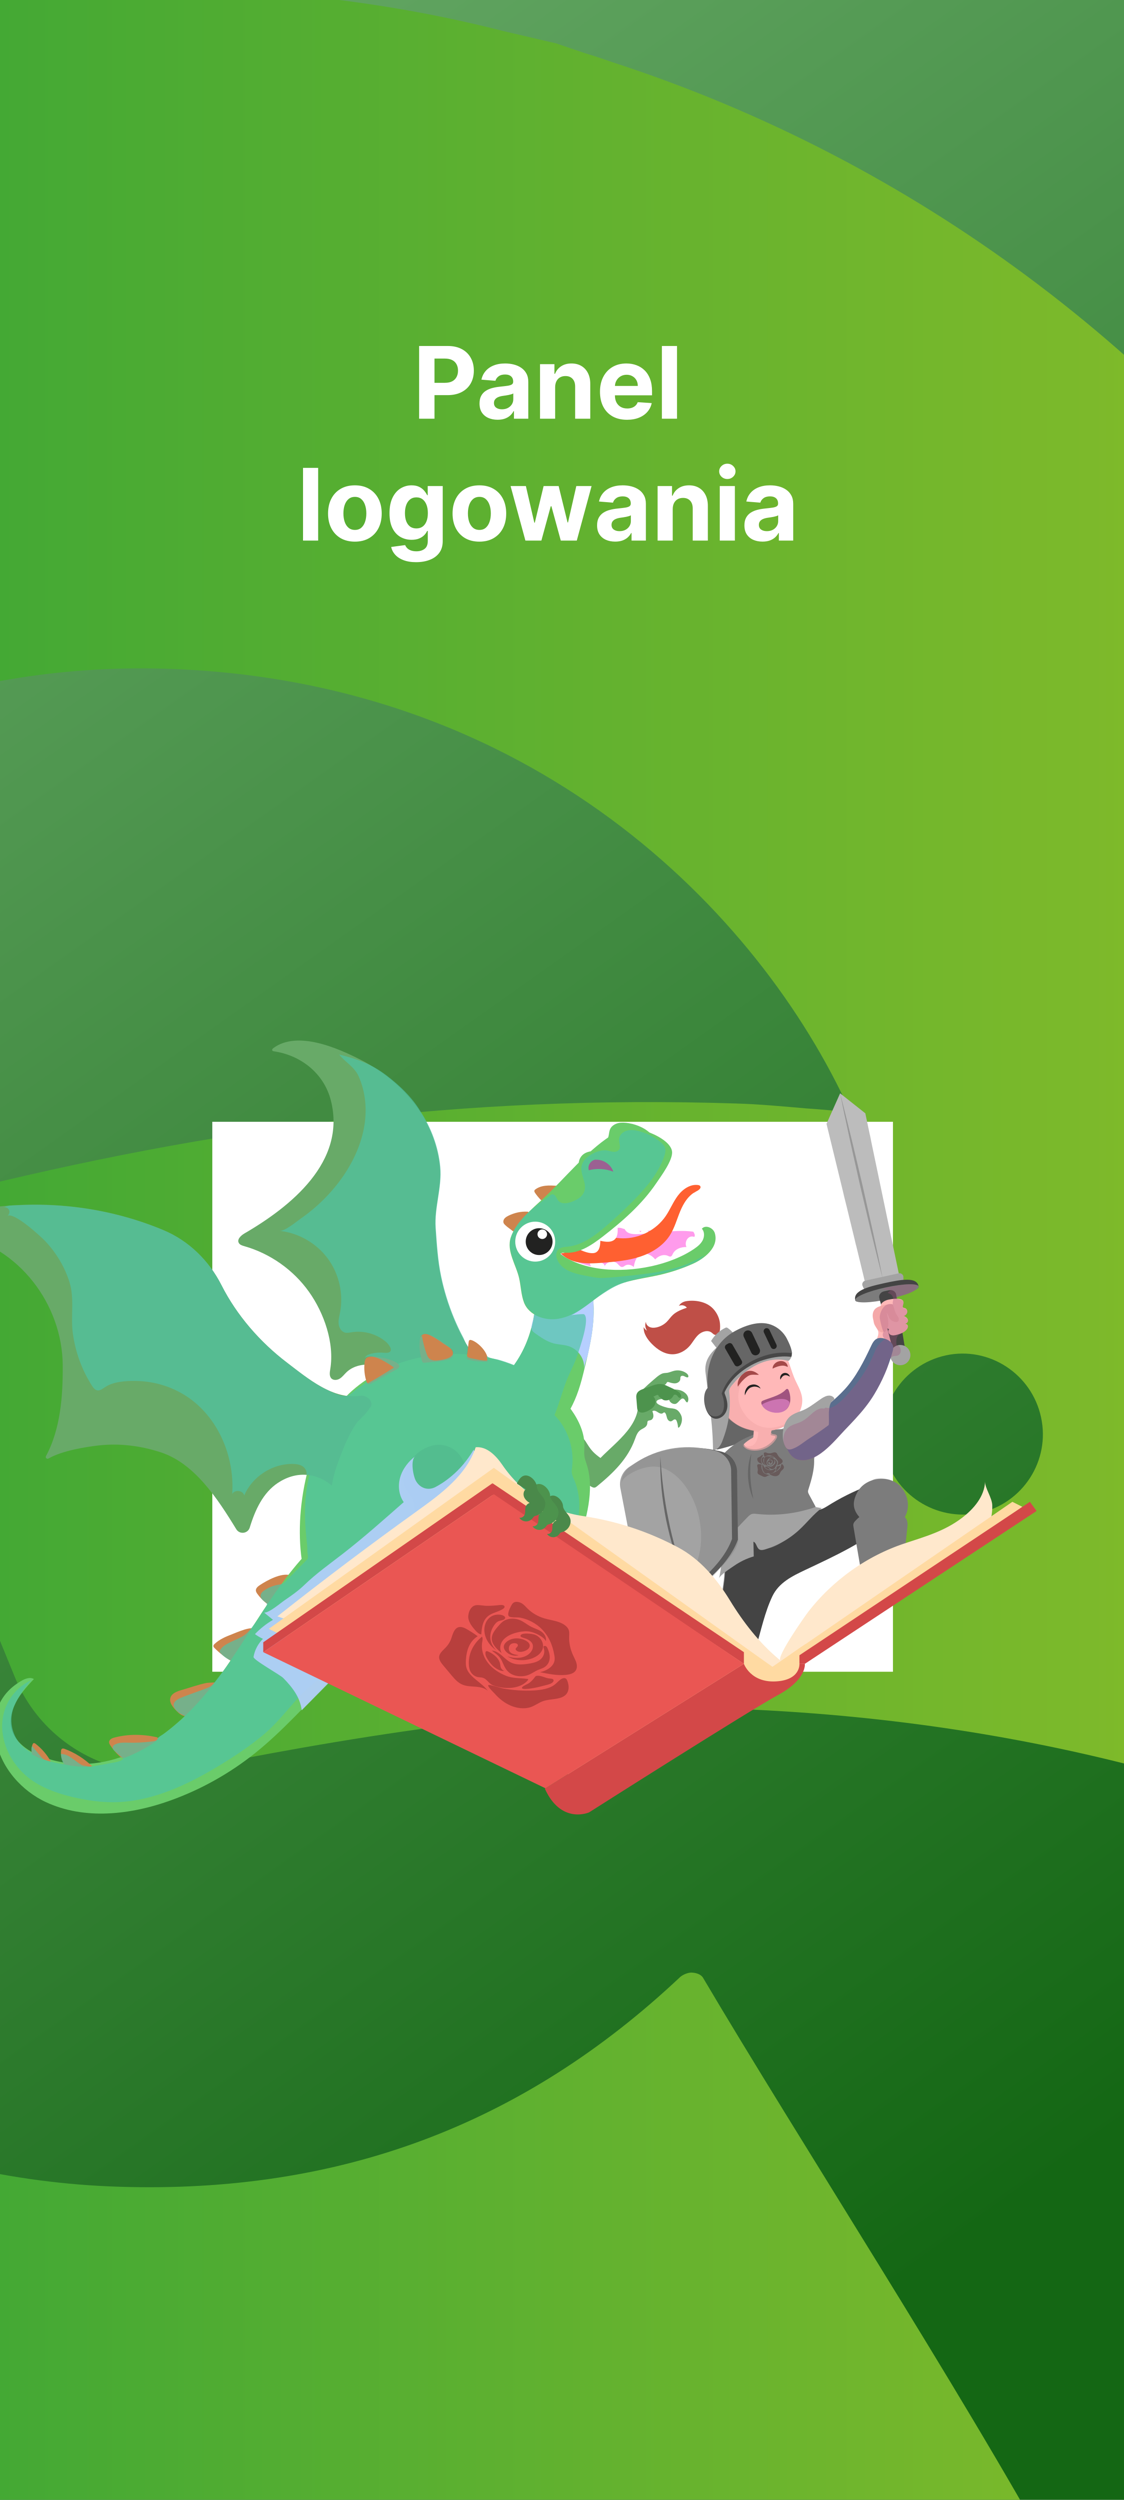 <svg width="360" height="800" viewBox="0 0 360 800" fill="none" xmlns="http://www.w3.org/2000/svg">
<rect x="0" y="0" width="360" height="800" fill="#333333" stroke="none"/>
<g clip-path="url(#clip0_29_2554)">
<rect width="360" height="800" fill="white"/>
<rect width="360" height="811" fill="url(#paint0_linear_29_2554)"/>
<path d="M195.831 19.789C193.299 18.928 190.314 17.887 187.375 17.026C184.346 16.03 181.361 14.989 178.196 13.902L161.104 9.917C129.588 1.856 96.58 -2.583 60.181 -3.76C-198.64 -11.912 -415.725 188.571 -423.774 442.945C-428.114 580.752 -369.74 706.603 -273.971 794.006C-252.764 780.239 -227.533 772.359 -200.403 772.359C-126.609 772.359 -66.516 831.276 -64.482 904.821C-33.734 912.203 -1.676 916.551 31.152 917.592C157.261 921.577 230.331 896.353 311.902 842.145C314.299 840.56 339.529 822.944 338.173 820.317C307.29 764.162 255.065 683.507 225.267 633.103C224.634 631.88 223.096 631.382 221.74 631.291C220.745 631.156 218.982 631.744 217.897 632.65C167.48 680.11 108.653 702.074 38.07 699.81C-98.937 695.553 -207.095 583.378 -202.89 449.919C-198.64 315.464 -83.654 209.675 53.353 214.022C169.831 217.645 242.947 291.055 272.337 355.814C267.544 355.542 262.842 354.999 258.32 354.727C250.814 354.093 243.489 353.369 235.622 353.142C148.715 350.38 69.676 360.524 -15.783 381.99C-15.919 382.08 -16.235 382.216 -16.733 382.443C-36.402 391.5 -45.174 414.687 -36.99 434.748L4.745 536.688C13.698 558.561 36.849 570.97 60 566.305C103.317 557.52 174.082 544.93 231.145 546.742C322.664 549.64 407.219 571.287 482.595 611.23C483.952 611.864 485.579 611.954 486.845 611.501C488.202 610.913 489.287 609.78 489.83 608.377C501.27 577.446 509.363 544.115 513.975 508.882C514.202 502.95 514.699 497.017 515.332 491.13C515.965 484.971 516.553 478.812 516.779 472.653C523.154 269.181 391.122 83.009 195.786 19.789H195.831ZM108.02 484.065C94.138 487.1 80.438 478.178 77.544 464.275C74.514 450.372 83.332 436.741 97.213 433.707C111.049 430.809 124.705 439.639 127.734 453.542C130.719 467.4 121.811 480.986 107.975 484.065H108.02ZM219.66 497.47C197.233 502.406 175.257 488.051 170.374 465.679C165.671 443.353 179.915 421.253 202.206 416.407C224.543 411.607 246.609 425.918 251.402 448.289C256.105 470.661 241.861 492.715 219.66 497.47ZM313.711 484.156C299.829 487.054 286.128 478.223 283.189 464.32C280.296 450.418 289.068 436.786 302.949 433.752C316.785 430.763 330.441 439.685 333.425 453.542C336.455 467.445 327.637 481.076 313.756 484.201L313.711 484.156Z" fill="url(#paint1_linear_29_2554)"/>
<path d="M134.241 134V110.727H143.423C145.188 110.727 146.692 111.064 147.935 111.739C149.177 112.405 150.124 113.333 150.776 114.523C151.435 115.705 151.764 117.068 151.764 118.614C151.764 120.159 151.431 121.523 150.764 122.705C150.098 123.886 149.132 124.807 147.866 125.466C146.609 126.125 145.086 126.455 143.298 126.455H137.446V122.511H142.503C143.45 122.511 144.23 122.348 144.844 122.023C145.465 121.689 145.927 121.231 146.23 120.648C146.541 120.057 146.696 119.379 146.696 118.614C146.696 117.841 146.541 117.167 146.23 116.591C145.927 116.008 145.465 115.557 144.844 115.239C144.223 114.913 143.435 114.75 142.48 114.75H139.162V134H134.241ZM159.378 134.33C158.264 134.33 157.272 134.136 156.401 133.75C155.529 133.356 154.84 132.777 154.332 132.011C153.832 131.239 153.582 130.277 153.582 129.125C153.582 128.155 153.76 127.341 154.116 126.682C154.473 126.023 154.957 125.492 155.571 125.091C156.185 124.689 156.882 124.386 157.662 124.182C158.45 123.977 159.276 123.833 160.139 123.75C161.154 123.644 161.973 123.545 162.594 123.455C163.215 123.356 163.666 123.212 163.946 123.023C164.226 122.833 164.366 122.553 164.366 122.182V122.114C164.366 121.394 164.139 120.837 163.685 120.443C163.238 120.049 162.601 119.852 161.776 119.852C160.904 119.852 160.211 120.045 159.696 120.432C159.181 120.811 158.84 121.288 158.673 121.864L154.196 121.5C154.423 120.439 154.87 119.523 155.537 118.75C156.204 117.97 157.063 117.371 158.116 116.955C159.177 116.53 160.404 116.318 161.798 116.318C162.768 116.318 163.696 116.432 164.582 116.659C165.476 116.886 166.268 117.239 166.957 117.716C167.654 118.193 168.204 118.807 168.605 119.557C169.007 120.299 169.207 121.189 169.207 122.227V134H164.616V131.58H164.48C164.2 132.125 163.825 132.606 163.355 133.023C162.885 133.432 162.321 133.754 161.662 133.989C161.003 134.216 160.241 134.33 159.378 134.33ZM160.764 130.989C161.476 130.989 162.105 130.848 162.651 130.568C163.196 130.28 163.624 129.894 163.935 129.409C164.245 128.924 164.401 128.375 164.401 127.761V125.909C164.249 126.008 164.041 126.098 163.776 126.182C163.518 126.258 163.226 126.33 162.901 126.398C162.575 126.458 162.249 126.515 161.923 126.568C161.598 126.614 161.302 126.655 161.037 126.693C160.469 126.777 159.973 126.909 159.548 127.091C159.124 127.273 158.795 127.519 158.56 127.83C158.325 128.133 158.207 128.511 158.207 128.966C158.207 129.625 158.446 130.129 158.923 130.477C159.408 130.818 160.022 130.989 160.764 130.989ZM177.804 123.909V134H172.963V116.545H177.577V119.625H177.781C178.168 118.61 178.815 117.807 179.724 117.216C180.634 116.617 181.736 116.318 183.031 116.318C184.243 116.318 185.3 116.583 186.202 117.114C187.103 117.644 187.804 118.402 188.304 119.386C188.804 120.364 189.054 121.53 189.054 122.886V134H184.213V123.75C184.221 122.682 183.948 121.848 183.395 121.25C182.842 120.644 182.08 120.341 181.111 120.341C180.459 120.341 179.884 120.481 179.384 120.761C178.891 121.042 178.505 121.451 178.224 121.989C177.952 122.519 177.812 123.159 177.804 123.909ZM200.824 134.341C199.028 134.341 197.483 133.977 196.188 133.25C194.9 132.515 193.907 131.477 193.21 130.136C192.513 128.788 192.165 127.193 192.165 125.352C192.165 123.557 192.513 121.981 193.21 120.625C193.907 119.269 194.888 118.212 196.153 117.455C197.426 116.697 198.919 116.318 200.631 116.318C201.782 116.318 202.854 116.504 203.847 116.875C204.847 117.239 205.718 117.788 206.46 118.523C207.21 119.258 207.794 120.182 208.21 121.295C208.627 122.402 208.835 123.697 208.835 125.182V126.511H194.097V123.511H204.278C204.278 122.814 204.127 122.197 203.824 121.659C203.521 121.121 203.1 120.701 202.562 120.398C202.032 120.087 201.415 119.932 200.71 119.932C199.975 119.932 199.324 120.102 198.756 120.443C198.195 120.777 197.756 121.227 197.438 121.795C197.119 122.356 196.956 122.981 196.949 123.67V126.523C196.949 127.386 197.108 128.133 197.426 128.761C197.752 129.39 198.21 129.875 198.801 130.216C199.392 130.557 200.093 130.727 200.903 130.727C201.441 130.727 201.934 130.652 202.381 130.5C202.828 130.348 203.21 130.121 203.528 129.818C203.847 129.515 204.089 129.144 204.256 128.705L208.733 129C208.506 130.076 208.04 131.015 207.335 131.818C206.638 132.614 205.737 133.235 204.631 133.682C203.532 134.121 202.263 134.341 200.824 134.341ZM216.835 110.727V134H211.994V110.727H216.835ZM101.898 149.727V173H97.057V149.727H101.898ZM113.662 173.341C111.897 173.341 110.37 172.966 109.082 172.216C107.802 171.458 106.813 170.405 106.116 169.057C105.42 167.701 105.071 166.129 105.071 164.341C105.071 162.538 105.42 160.962 106.116 159.614C106.813 158.258 107.802 157.205 109.082 156.455C110.37 155.697 111.897 155.318 113.662 155.318C115.427 155.318 116.95 155.697 118.23 156.455C119.518 157.205 120.51 158.258 121.207 159.614C121.904 160.962 122.253 162.538 122.253 164.341C122.253 166.129 121.904 167.701 121.207 169.057C120.51 170.405 119.518 171.458 118.23 172.216C116.95 172.966 115.427 173.341 113.662 173.341ZM113.685 169.591C114.488 169.591 115.158 169.364 115.696 168.909C116.234 168.447 116.639 167.818 116.912 167.023C117.192 166.227 117.332 165.322 117.332 164.307C117.332 163.292 117.192 162.386 116.912 161.591C116.639 160.795 116.234 160.167 115.696 159.705C115.158 159.242 114.488 159.011 113.685 159.011C112.874 159.011 112.192 159.242 111.639 159.705C111.094 160.167 110.681 160.795 110.401 161.591C110.128 162.386 109.991 163.292 109.991 164.307C109.991 165.322 110.128 166.227 110.401 167.023C110.681 167.818 111.094 168.447 111.639 168.909C112.192 169.364 112.874 169.591 113.685 169.591ZM133.264 179.909C131.696 179.909 130.351 179.693 129.23 179.261C128.116 178.837 127.23 178.258 126.571 177.523C125.912 176.788 125.484 175.962 125.287 175.045L129.764 174.443C129.901 174.792 130.116 175.117 130.412 175.42C130.707 175.723 131.098 175.966 131.582 176.148C132.075 176.337 132.673 176.432 133.378 176.432C134.431 176.432 135.298 176.174 135.98 175.659C136.67 175.152 137.014 174.299 137.014 173.102V169.909H136.81C136.598 170.394 136.279 170.852 135.855 171.284C135.431 171.716 134.885 172.068 134.219 172.341C133.552 172.614 132.757 172.75 131.832 172.75C130.522 172.75 129.329 172.447 128.253 171.841C127.185 171.227 126.332 170.292 125.696 169.034C125.067 167.769 124.753 166.17 124.753 164.239C124.753 162.261 125.075 160.61 125.719 159.284C126.363 157.958 127.219 156.966 128.287 156.307C129.363 155.648 130.541 155.318 131.821 155.318C132.798 155.318 133.616 155.485 134.276 155.818C134.935 156.144 135.465 156.553 135.866 157.045C136.276 157.53 136.59 158.008 136.81 158.477H136.991V155.545H141.798V173.17C141.798 174.655 141.435 175.898 140.707 176.898C139.98 177.898 138.973 178.648 137.685 179.148C136.404 179.655 134.931 179.909 133.264 179.909ZM133.366 169.114C134.147 169.114 134.806 168.92 135.344 168.534C135.889 168.14 136.306 167.58 136.594 166.852C136.889 166.117 137.037 165.239 137.037 164.216C137.037 163.193 136.893 162.307 136.605 161.557C136.317 160.799 135.901 160.212 135.355 159.795C134.81 159.379 134.147 159.17 133.366 159.17C132.571 159.17 131.901 159.386 131.355 159.818C130.81 160.242 130.397 160.833 130.116 161.591C129.836 162.348 129.696 163.223 129.696 164.216C129.696 165.223 129.836 166.095 130.116 166.83C130.404 167.557 130.817 168.121 131.355 168.523C131.901 168.917 132.571 169.114 133.366 169.114ZM153.537 173.341C151.772 173.341 150.245 172.966 148.957 172.216C147.677 171.458 146.688 170.405 145.991 169.057C145.295 167.701 144.946 166.129 144.946 164.341C144.946 162.538 145.295 160.962 145.991 159.614C146.688 158.258 147.677 157.205 148.957 156.455C150.245 155.697 151.772 155.318 153.537 155.318C155.302 155.318 156.825 155.697 158.105 156.455C159.393 157.205 160.385 158.258 161.082 159.614C161.779 160.962 162.128 162.538 162.128 164.341C162.128 166.129 161.779 167.701 161.082 169.057C160.385 170.405 159.393 171.458 158.105 172.216C156.825 172.966 155.302 173.341 153.537 173.341ZM153.56 169.591C154.363 169.591 155.033 169.364 155.571 168.909C156.109 168.447 156.514 167.818 156.787 167.023C157.067 166.227 157.207 165.322 157.207 164.307C157.207 163.292 157.067 162.386 156.787 161.591C156.514 160.795 156.109 160.167 155.571 159.705C155.033 159.242 154.363 159.011 153.56 159.011C152.749 159.011 152.067 159.242 151.514 159.705C150.969 160.167 150.556 160.795 150.276 161.591C150.003 162.386 149.866 163.292 149.866 164.307C149.866 165.322 150.003 166.227 150.276 167.023C150.556 167.818 150.969 168.447 151.514 168.909C152.067 169.364 152.749 169.591 153.56 169.591ZM168.281 173L163.531 155.545H168.429L171.134 167.273H171.293L174.111 155.545H178.918L181.781 167.205H181.929L184.588 155.545H189.474L184.736 173H179.611L176.611 162.023H176.395L173.395 173H168.281ZM197.034 173.33C195.92 173.33 194.928 173.136 194.057 172.75C193.186 172.356 192.496 171.777 191.989 171.011C191.489 170.239 191.239 169.277 191.239 168.125C191.239 167.155 191.417 166.341 191.773 165.682C192.129 165.023 192.614 164.492 193.227 164.091C193.841 163.689 194.538 163.386 195.318 163.182C196.106 162.977 196.932 162.833 197.795 162.75C198.811 162.644 199.629 162.545 200.25 162.455C200.871 162.356 201.322 162.212 201.602 162.023C201.883 161.833 202.023 161.553 202.023 161.182V161.114C202.023 160.394 201.795 159.837 201.341 159.443C200.894 159.049 200.258 158.852 199.432 158.852C198.561 158.852 197.867 159.045 197.352 159.432C196.837 159.811 196.496 160.288 196.33 160.864L191.852 160.5C192.08 159.439 192.527 158.523 193.193 157.75C193.86 156.97 194.72 156.371 195.773 155.955C196.833 155.53 198.061 155.318 199.455 155.318C200.424 155.318 201.352 155.432 202.239 155.659C203.133 155.886 203.924 156.239 204.614 156.716C205.311 157.193 205.86 157.807 206.261 158.557C206.663 159.299 206.864 160.189 206.864 161.227V173H202.273V170.58H202.136C201.856 171.125 201.481 171.606 201.011 172.023C200.542 172.432 199.977 172.754 199.318 172.989C198.659 173.216 197.898 173.33 197.034 173.33ZM198.42 169.989C199.133 169.989 199.761 169.848 200.307 169.568C200.852 169.28 201.28 168.894 201.591 168.409C201.902 167.924 202.057 167.375 202.057 166.761V164.909C201.905 165.008 201.697 165.098 201.432 165.182C201.174 165.258 200.883 165.33 200.557 165.398C200.231 165.458 199.905 165.515 199.58 165.568C199.254 165.614 198.958 165.655 198.693 165.693C198.125 165.777 197.629 165.909 197.205 166.091C196.78 166.273 196.451 166.519 196.216 166.83C195.981 167.133 195.864 167.511 195.864 167.966C195.864 168.625 196.102 169.129 196.58 169.477C197.064 169.818 197.678 169.989 198.42 169.989ZM215.46 162.909V173H210.619V155.545H215.233V158.625H215.438C215.824 157.61 216.472 156.807 217.381 156.216C218.29 155.617 219.392 155.318 220.688 155.318C221.9 155.318 222.956 155.583 223.858 156.114C224.759 156.644 225.46 157.402 225.96 158.386C226.46 159.364 226.71 160.53 226.71 161.886V173H221.869V162.75C221.877 161.682 221.604 160.848 221.051 160.25C220.498 159.644 219.737 159.341 218.767 159.341C218.116 159.341 217.54 159.481 217.04 159.761C216.547 160.042 216.161 160.451 215.881 160.989C215.608 161.519 215.468 162.159 215.46 162.909ZM230.526 173V155.545H235.366V173H230.526ZM232.957 153.295C232.238 153.295 231.62 153.057 231.105 152.58C230.598 152.095 230.344 151.515 230.344 150.841C230.344 150.174 230.598 149.602 231.105 149.125C231.62 148.64 232.238 148.398 232.957 148.398C233.677 148.398 234.291 148.64 234.798 149.125C235.313 149.602 235.571 150.174 235.571 150.841C235.571 151.515 235.313 152.095 234.798 152.58C234.291 153.057 233.677 153.295 232.957 153.295ZM244.222 173.33C243.108 173.33 242.116 173.136 241.244 172.75C240.373 172.356 239.684 171.777 239.176 171.011C238.676 170.239 238.426 169.277 238.426 168.125C238.426 167.155 238.604 166.341 238.96 165.682C239.316 165.023 239.801 164.492 240.415 164.091C241.028 163.689 241.725 163.386 242.506 163.182C243.294 162.977 244.119 162.833 244.983 162.75C245.998 162.644 246.816 162.545 247.438 162.455C248.059 162.356 248.509 162.212 248.79 162.023C249.07 161.833 249.21 161.553 249.21 161.182V161.114C249.21 160.394 248.983 159.837 248.528 159.443C248.081 159.049 247.445 158.852 246.619 158.852C245.748 158.852 245.055 159.045 244.54 159.432C244.025 159.811 243.684 160.288 243.517 160.864L239.04 160.5C239.267 159.439 239.714 158.523 240.381 157.75C241.047 156.97 241.907 156.371 242.96 155.955C244.021 155.53 245.248 155.318 246.642 155.318C247.612 155.318 248.54 155.432 249.426 155.659C250.32 155.886 251.112 156.239 251.801 156.716C252.498 157.193 253.047 157.807 253.449 158.557C253.85 159.299 254.051 160.189 254.051 161.227V173H249.46V170.58H249.324C249.044 171.125 248.669 171.606 248.199 172.023C247.729 172.432 247.165 172.754 246.506 172.989C245.847 173.216 245.085 173.33 244.222 173.33ZM245.608 169.989C246.32 169.989 246.949 169.848 247.494 169.568C248.04 169.28 248.468 168.894 248.778 168.409C249.089 167.924 249.244 167.375 249.244 166.761V164.909C249.093 165.008 248.884 165.098 248.619 165.182C248.362 165.258 248.07 165.33 247.744 165.398C247.419 165.458 247.093 165.515 246.767 165.568C246.441 165.614 246.146 165.655 245.881 165.693C245.313 165.777 244.816 165.909 244.392 166.091C243.968 166.273 243.638 166.519 243.403 166.83C243.169 167.133 243.051 167.511 243.051 167.966C243.051 168.625 243.29 169.129 243.767 169.477C244.252 169.818 244.866 169.989 245.608 169.989Z" fill="white"/>
<rect x="68" y="359" width="218" height="176" fill="white"/>
<path d="M229.642 523.376C230.427 517.531 231.212 511.687 231.997 505.842C232.5 502.086 232.172 495.129 234.374 491.928C234.557 491.669 234.869 491.547 235.167 491.433C239.327 489.833 242.025 486.389 246.094 484.659C249.271 483.31 252.814 481.436 256.358 481.543C260.267 481.657 260.556 484.819 264.877 482.068C268.938 479.493 273.266 477.314 277.754 475.591C280.253 474.631 283.317 473.892 285.412 475.561C287.492 477.222 287.462 480.384 286.928 482.99C286.768 483.752 286.578 484.53 286.182 485.2C285.785 485.878 285.191 486.419 284.604 486.937C276.878 493.635 267.155 498.055 257.973 502.391C253.752 504.387 249.469 506.452 247.366 510.872C244.973 515.901 243.731 521.821 242.154 527.163" fill="#444444"/>
<g style="mix-blend-mode:multiply" opacity="0.52">
<path d="M229.421 523.505C230.206 517.661 230.991 511.816 231.776 505.972C232.278 502.215 231.951 495.258 234.153 492.058C234.336 491.799 234.648 491.677 234.945 491.563C239.106 489.955 241.803 486.518 245.872 484.789C248.006 483.889 249.484 482.929 251.869 483.082C253.972 483.219 256.037 483.882 257.813 485.017C258.62 485.535 259.42 486.175 260.381 486.282C261.356 486.396 262.301 485.932 263.154 485.444C265.318 484.202 267.307 482.685 269.425 481.367C273.22 479.013 277.411 477.306 281.77 476.338C283.774 475.896 285.808 475.523 286.616 477.733C287.142 479.173 287.332 481.154 286.585 482.51C285.839 483.882 284.642 485.124 283.515 486.191C281.122 488.484 278.295 490.267 275.453 491.944C271.803 494.1 268.069 496.127 264.236 497.94C260.663 499.632 256.38 500.714 253.233 503.152C253.515 502.931 253.835 501.743 254.01 501.377C254.315 500.737 254.559 500.089 254.788 499.403C253.043 500.722 251.702 502.566 250.985 504.638C251.191 503.419 251.023 502.139 250.52 501.011C249.385 502.482 249.149 504.646 248.981 506.444C248.936 506.917 248.859 507.465 248.448 507.694C248.196 507.831 247.892 507.808 247.61 507.755C245.24 507.29 243.594 504.981 241.255 504.387C242.542 505.888 243.83 507.389 245.11 508.89C245.4 509.226 245.705 509.599 245.743 510.041C245.773 510.437 245.59 510.81 245.415 511.169C243.868 514.377 242.923 517.851 241.857 521.234C241.506 522.355 241.148 523.536 241.407 524.679C241.681 525.875 242.299 526.02 241.925 527.277" fill="#444444"/>
</g>
<path d="M288.894 476.308C285.359 471.645 277.259 472.513 274.569 477.596C273.891 478.883 273.365 480.316 273.479 481.764C273.647 483.874 275.14 485.673 276.847 486.922C278.821 488.378 281.259 489.323 283.705 489.094C290.616 488.462 292.719 481.352 288.894 476.3V476.308Z" fill="#7C7C7C"/>
<path d="M289.367 497.468C290.106 494.626 290.327 491.113 290.555 489.239C290.685 488.233 290.776 487.166 290.319 486.259C289.946 485.512 289.252 484.994 288.574 484.507C283.804 481.093 277.716 482.586 273.952 486.716C273.693 486.998 273.434 487.311 273.342 487.684C273.258 488.027 273.312 488.385 273.373 488.736C274.348 494.443 275.316 500.143 276.291 505.85C278.364 503.053 284.254 503.29 287.149 501.476C288.193 500.821 288.887 499.282 289.359 497.46L289.367 497.468Z" fill="#7C7C7C"/>
<g style="mix-blend-mode:multiply" opacity="0.39">
<path d="M289.801 485.421C291.355 482.77 291.142 479.15 288.925 476.224C287.744 474.67 285.976 473.679 284.071 473.321C282.981 473.115 279.4 472.742 278.996 474.251C278.889 474.654 279.11 475.081 279.43 475.355C279.75 475.622 280.147 475.774 280.528 475.95C281.861 476.567 283.004 477.573 283.781 478.815C284.101 479.318 284.36 479.882 284.376 480.476C284.421 482 282.951 483.074 281.648 483.867C282.699 483.951 283.591 484.774 284.04 485.726C284.49 486.686 284.581 487.768 284.627 488.827C284.772 492.241 284.528 495.662 283.903 499.023C283.652 500.387 283.316 501.774 282.585 502.955C282.775 502.65 284.353 502.513 284.68 502.421C285.541 502.17 286.41 501.88 287.18 501.4C288.224 500.745 288.917 499.206 289.39 497.384C290.129 494.542 290.35 491.029 290.578 489.155C290.708 488.149 290.799 487.082 290.342 486.176C290.197 485.894 290.007 485.65 289.786 485.421H289.801Z" fill="#7C7C7C"/>
</g>
<path d="M252.784 452.191C247.572 453.73 241.735 454.142 236.881 451.703C233.841 450.179 231.349 447.619 228.164 446.423C228.118 452.023 228.865 457.532 229.154 463.11C229.17 463.384 229.215 463.72 229.467 463.834C229.619 463.903 229.795 463.872 229.962 463.834C238.291 461.929 246.154 458.005 252.677 452.48" fill="#666666"/>
<path d="M258.842 481.291C260.015 482.107 261.692 482.472 263.185 482.594C260.503 484.606 258.438 487.319 255.977 489.589C252.868 492.454 249.104 494.611 245.065 495.845C244.455 496.028 243.762 496.188 243.213 495.868C242.291 495.327 242.314 493.734 241.308 493.376C241.347 494.946 241.377 496.516 241.415 498.085C239.152 498.748 236.996 499.792 235.06 501.141C234.153 501.773 230.511 504.097 230.267 505.187C231.479 500.211 231.319 495.015 231.143 489.902C231.128 489.551 231.121 489.185 231.258 488.858C231.471 488.362 231.982 488.08 232.446 487.814C236.554 485.497 239.099 481.977 243.442 480.011C245.713 478.982 248.105 478.19 250.574 477.763C252.761 477.382 255.245 477.458 257.455 477.557C257.066 479.325 257.722 480.514 258.842 481.284V481.291Z" fill="#A3A3A3"/>
<g style="mix-blend-mode:multiply" opacity="0.32">
<path d="M258.834 481.306C260.008 482.122 261.684 482.487 263.177 482.609C260.495 484.621 258.43 487.334 255.969 489.604C254.437 491.014 252.746 492.256 250.94 493.3C249.911 493.894 246.475 496.218 245.438 495.106C243.731 493.262 243.571 490.45 244.082 487.989C244.593 485.535 245.667 483.219 246.124 480.75C246.231 480.171 246.322 479.539 246.741 479.119C246.978 478.883 247.29 478.746 247.595 478.617C250.719 477.344 254.117 477.435 257.447 477.58C257.059 479.348 257.714 480.537 258.834 481.306Z" fill="#A3A3A3"/>
</g>
<path d="M258.331 483.166C253.157 484.613 247.702 485.071 242.352 484.492C241.804 484.431 241.232 484.362 240.714 484.552C240.242 484.728 239.868 485.086 239.518 485.444C236.432 488.553 233.544 491.852 230.862 495.312C227.014 489.719 225.177 482.663 226.366 475.98C227.646 468.779 232.546 462.988 239.167 460.039C243.274 458.211 248.143 457.014 252.654 457.479C257.653 457.99 260.533 462.074 260.747 466.966C260.884 470.227 259.947 473.427 258.956 476.536C258.872 476.803 258.781 477.077 258.796 477.359C258.811 477.71 258.979 478.03 259.147 478.342C259.832 479.622 260.518 480.895 261.212 482.175C261.326 482.381 258.468 483.135 258.339 483.166H258.331Z" fill="#7C7C7C"/>
<g style="mix-blend-mode:multiply" opacity="0.12">
<path d="M258.324 483.127C256 483.775 253.622 484.232 251.222 484.476C250.026 484.598 248.814 484.674 247.61 484.689C246.871 484.705 245.4 485.025 244.859 484.415C246.513 481.855 246.947 478.54 246.002 475.645C244.73 476.856 243.526 478.144 242.406 479.5C241.598 478.273 241.278 476.795 241.08 475.34C240.607 471.804 240.76 468.185 241.537 464.695C241.964 462.775 242.611 460.832 243.907 459.353C246.101 456.839 249.606 457.136 252.639 457.448C257.638 457.959 260.518 462.043 260.731 466.935C260.869 470.196 259.931 473.397 258.941 476.506C258.857 476.772 258.766 477.047 258.781 477.329C258.796 477.679 258.964 477.999 259.131 478.312C259.817 479.592 260.503 480.864 261.196 482.144C261.311 482.35 258.453 483.104 258.324 483.135V483.127Z" fill="#7C7C7C"/>
</g>
<g style="mix-blend-mode:multiply" opacity="0.45">
<path d="M257.371 469.008C255.573 468.932 253.538 468.063 252.434 467.118C250.445 465.412 249.142 462.775 249.165 460.139C249.172 459.201 249.439 458.234 250.079 457.548C251.687 455.833 256.099 457.967 257.646 459.049C259.688 460.481 261.204 463.75 260.937 466.227C260.701 468.376 259.147 469.077 257.371 469.008Z" fill="#7C7C7C"/>
</g>
<path d="M241.278 479.706C240.219 477.474 239.7 474.997 239.579 472.521C239.48 470.044 239.777 467.53 240.63 465.213C240.363 467.667 240.219 470.075 240.341 472.49C240.44 474.906 240.798 477.291 241.285 479.706H241.278Z" fill="#666666"/>
<g style="mix-blend-mode:multiply" opacity="0.28">
<path d="M247.092 466.539C247.541 466.516 247.945 466.882 248.036 467.316C248.128 467.751 247.945 468.208 247.64 468.543C247.32 468.886 246.848 469.115 246.383 469.046C246.733 468.993 247.069 468.817 247.282 468.535C247.495 468.254 247.572 467.873 247.45 467.553C247.412 467.446 247.351 467.347 247.267 467.271C247.137 467.156 246.962 467.133 246.794 467.133C246.695 467.133 246.383 467.24 246.33 467.156C246.154 466.874 246.916 466.547 247.092 466.531V466.539Z" fill="#350505"/>
<path d="M246.696 468.33C246.848 468.36 246.993 468.246 247.084 468.124C247.16 468.018 247.221 467.896 247.237 467.774C247.252 467.644 247.214 467.507 247.122 467.416C247.023 467.324 246.878 467.286 246.741 467.286C246.497 467.286 246.254 467.378 246.071 467.545C245.888 467.713 245.774 467.941 245.751 468.178C245.743 468.269 245.751 468.36 245.781 468.444C245.842 468.62 246.01 468.741 246.193 468.795C246.459 468.879 246.795 468.81 246.939 468.566C246.749 468.65 246.528 468.734 246.345 468.65C246.246 468.604 246.177 468.505 246.132 468.406C246.086 468.3 246.063 468.185 246.094 468.071C246.139 467.903 246.429 467.698 246.536 467.919C246.596 468.048 246.414 468.277 246.688 468.33H246.696Z" fill="#350505"/>
<path d="M246.665 466.501C246.452 466.585 246.261 466.73 246.101 466.897C245.819 467.195 245.591 467.553 245.537 467.957C245.484 468.353 245.629 468.795 245.956 469.023C245.56 468.917 245.141 468.772 244.905 468.444C244.646 468.078 244.684 467.583 244.73 467.134C244.745 466.981 244.76 466.829 244.813 466.684C244.928 466.356 245.24 466.105 245.591 466.052C245.911 465.998 246.238 466.112 246.566 466.112C246.802 466.112 247.046 466.052 247.282 466.09C247.564 466.135 247.816 466.341 247.907 466.615C247.648 466.372 246.977 466.387 246.665 466.501Z" fill="#350505"/>
<path d="M244.638 465.328C244.623 465.221 244.615 465.114 244.661 465.015C244.737 464.847 244.951 464.779 245.133 464.794C245.316 464.809 245.484 464.901 245.659 464.962C246.071 465.114 246.52 465.145 246.955 465.053C247.252 464.985 247.534 464.863 247.839 464.809C248.143 464.756 248.479 464.779 248.7 464.985C248.844 465.114 248.921 465.289 249.004 465.465C249.233 465.907 249.553 466.31 249.934 466.638C250.109 466.791 250.307 466.928 250.452 467.103C250.597 467.278 250.704 467.514 250.665 467.743C250.627 467.964 250.467 468.147 250.292 468.299C249.865 468.65 249.317 468.84 248.791 469.016C249.126 468.65 249.309 468.116 249.134 467.667C249.081 467.522 248.989 467.393 248.89 467.271C248.456 466.691 247.899 466.166 247.214 465.907C246.703 465.709 246.101 465.678 245.575 465.876C245.415 465.937 245.088 466.227 244.928 466.173C244.714 466.105 244.661 465.51 244.638 465.328Z" fill="#350505"/>
<path d="M243.983 466.768C243.861 467.034 243.876 467.354 243.96 467.636C244.173 468.352 244.829 468.916 245.575 469.023C245.217 468.909 244.92 468.65 244.73 468.322C244.539 468.002 244.463 467.621 244.463 467.255C244.463 467.126 244.478 466.996 244.539 466.889C244.6 466.783 244.714 466.699 244.76 466.585C244.867 466.348 244.646 466.28 244.47 466.333C244.249 466.394 244.067 466.569 243.975 466.768H243.983Z" fill="#350505"/>
<path d="M243.975 465.709C244.067 465.625 244.212 465.541 244.295 465.625C244.356 465.678 244.341 465.769 244.318 465.846C244.204 466.181 243.93 466.455 243.808 466.791C243.617 467.332 243.869 467.918 244.112 468.429C243.968 468.49 243.8 468.429 243.655 468.368C243.32 468.223 242.985 468.04 242.771 467.743C242.581 467.476 242.406 466.859 242.665 466.577C242.802 466.425 243.137 466.326 243.312 466.211C243.541 466.059 243.762 465.891 243.968 465.709H243.975Z" fill="#350505"/>
<path d="M243.114 468.574C243.411 468.597 243.701 468.627 243.99 468.688C243.724 469.366 243.945 470.128 244.265 470.783C244.371 471.004 244.493 471.225 244.676 471.393C245.194 471.881 246.048 471.82 246.665 472.193C246.406 472.094 246.101 472.193 245.85 472.323C245.598 472.452 245.354 472.612 245.072 472.65C244.73 472.696 244.41 472.544 244.105 472.391C243.838 472.262 243.564 472.132 243.297 472.003C243.061 471.888 242.809 471.759 242.695 471.53C242.558 471.256 242.649 470.928 242.695 470.623C242.733 470.326 242.71 470.029 242.642 469.747C242.512 469.229 242.306 468.528 243.129 468.581L243.114 468.574Z" fill="#350505"/>
<path d="M247.198 472.163C247.594 472.33 248.029 472.445 248.471 472.414C248.913 472.384 249.347 472.185 249.606 471.835C249.812 471.553 249.888 471.202 250.086 470.921C250.368 470.517 250.894 470.273 251.039 469.8C251.168 469.374 250.924 468.924 250.597 468.627C250.543 468.581 250.475 468.528 250.406 468.536C250.322 468.543 250.261 468.619 250.231 468.703C250.139 468.917 250.132 469.153 250.071 469.374C249.941 469.854 249.553 470.227 249.141 470.532C248.608 470.928 248.014 471.248 247.389 471.477C247.267 471.523 246.505 471.66 246.474 471.759C246.429 471.888 247.084 472.109 247.206 472.163H247.198Z" fill="#350505"/>
<path d="M248.7 469.557C248.7 469.511 248.7 469.465 248.715 469.427C248.73 469.397 248.753 469.374 248.776 469.359C248.989 469.191 249.309 469.244 249.553 469.122C249.629 469.084 249.713 469.031 249.789 469.061C249.858 469.092 249.881 469.176 249.873 469.252C249.858 469.42 249.744 469.564 249.637 469.694C249.515 469.839 249.393 469.991 249.271 470.136C249.18 470.242 248.402 471.081 248.402 470.7C248.402 470.555 248.593 470.296 248.631 470.136C248.677 469.945 248.707 469.755 248.707 469.557H248.7Z" fill="#350505"/>
<path d="M245.636 470.235C245.111 469.968 244.684 469.511 244.47 468.962C244.417 468.818 244.364 468.658 244.242 468.566C244.029 469.412 244.173 470.334 244.638 471.058C244.737 471.218 244.859 471.378 245.027 471.477C245.187 471.584 245.4 471.629 245.583 471.568C245.682 471.53 245.773 471.469 245.88 471.446C246.132 471.393 246.36 471.584 246.612 471.614C246.718 471.629 246.833 471.606 246.939 471.576C247.32 471.485 247.678 471.302 247.953 471.027C248.227 470.753 248.418 470.387 248.433 470.006C248.433 469.976 248.433 469.945 248.402 469.938C248.387 469.938 248.364 469.938 248.349 469.945C247.907 470.143 247.549 470.441 247.054 470.486C246.558 470.532 246.071 470.463 245.629 470.242L245.636 470.235Z" fill="#350505"/>
<path d="M246.078 470.273C245.857 470.219 245.659 470.105 245.469 469.983C245.293 469.877 245.126 469.747 245.05 469.557C245.034 469.511 245.019 469.457 245.05 469.419C245.072 469.397 245.111 469.389 245.149 469.389C245.575 469.358 246.033 469.511 246.292 469.846C246.353 469.93 246.406 470.021 246.482 470.09C246.566 470.166 246.665 470.189 246.772 470.189C246.627 470.349 246.269 470.319 246.078 470.265V470.273Z" fill="#350505"/>
<path d="M246.253 469.564C246.528 469.793 246.787 470.067 247.137 470.143C247.564 470.235 248.029 469.983 248.257 469.618C248.395 469.397 248.463 469.138 248.593 468.917C248.661 468.795 248.753 468.68 248.814 468.551C248.928 468.292 248.905 467.979 248.791 467.72C248.677 467.461 248.478 467.24 248.265 467.057C248.219 467.019 248.174 466.981 248.113 466.974C248.052 466.966 247.983 466.996 247.976 467.057C247.976 467.111 248.014 467.156 248.052 467.194C248.318 467.461 248.402 467.888 248.265 468.238C248.166 468.49 247.976 468.688 247.777 468.871C247.526 469.107 247.229 469.336 246.886 469.366C246.604 469.389 246.337 469.282 246.063 469.206C245.842 469.145 245.507 469.069 245.309 469.206C245.674 469.282 245.933 469.305 246.246 469.564H246.253Z" fill="#350505"/>
</g>
<path d="M247.244 456.991C247.313 456.968 247.381 456.938 247.45 456.915C247.221 457.006 246.787 459.071 246.856 459.178C246.932 459.308 247.077 459.346 247.214 459.369L247.991 459.513C248.143 459.544 248.334 459.605 248.364 459.788C248.395 459.948 248.296 460.115 248.204 460.245C246.162 463.019 242.909 464.36 240.059 463.605C239.312 463.407 238.535 463.019 238.177 462.203C239.022 461.388 239.96 460.717 240.943 460.222C241.049 460.169 241.164 460.108 241.232 459.986C241.278 459.894 241.286 459.78 241.293 459.673C241.308 459.475 241.461 456.854 241.575 456.9C243.465 457.456 245.301 457.692 247.252 456.991H247.244Z" fill="#FFB8B8"/>
<path d="M251.968 434.322C252.837 436.265 253.431 438.483 254.247 440.578C255.115 442.826 256.578 444.883 256.891 447.268C257.241 449.897 256.083 452.595 254.171 454.431C252.151 456.367 249.515 457.502 246.749 457.791C246.231 457.845 245.705 457.898 245.187 457.929C241.11 458.195 236.683 457.09 233.742 454.073C231.098 451.36 229.787 447.55 229.429 443.839C229.063 440.022 230.214 436.021 232.766 433.164C235.624 429.964 240.607 428.478 244.79 428.866C248.821 429.24 250.696 431.488 251.968 434.33V434.322Z" fill="#FFB8B8"/>
<g style="mix-blend-mode:multiply" opacity="0.6">
<path d="M254.254 454.461C254.529 454.179 254.78 453.875 254.986 453.547C251.366 456.343 246.551 458.233 242.184 455.871C240.317 454.858 238.801 453.257 237.757 451.406C237.094 450.232 236.607 448.937 236.492 447.596C236.233 444.578 237.818 441.751 239.053 438.985C237.11 440.608 235.311 442.407 233.681 444.35C233.536 444.517 233.391 444.7 233.33 444.906C233.269 445.104 233.292 445.31 233.307 445.516C233.551 448.129 234.069 450.796 233.437 453.341C233.391 453.539 233.33 453.745 233.406 453.936C233.467 454.088 233.597 454.202 233.726 454.309C235.045 455.376 236.363 456.305 237.932 456.938C239.51 457.578 241.179 457.944 242.847 458.226C242.847 459.818 242.512 461.578 241.14 462.546C240.554 462.958 238.115 463.087 237.803 462.15C238.534 464.367 241.552 464.466 243.487 464.085C245.644 463.659 247.556 462.295 248.661 460.405C248.76 460.237 248.852 460.054 248.875 459.856C248.974 458.934 248.021 459.079 247.442 458.904C247.145 458.812 246.924 458.538 246.947 458.233C246.985 457.768 247.297 457.814 247.694 457.707C248.486 457.502 249.278 457.273 250.048 456.984C251.481 456.443 253.111 455.627 254.247 454.461H254.254Z" fill="#F4A8A8"/>
</g>
<g style="mix-blend-mode:multiply">
<path d="M251.275 445.104C249.385 446.727 246.764 447.253 244.432 448.205C244.265 448.274 244.089 448.35 243.975 448.487C243.739 448.777 243.83 449.203 243.983 449.546C245.088 451.977 249.111 452.823 251.29 451.482C253.454 450.148 253.439 447.131 252.624 444.997C252.54 444.769 252.395 444.517 252.151 444.487C251.938 444.464 251.755 444.639 251.603 444.792C251.496 444.898 251.382 444.997 251.275 445.096V445.104Z" fill="#A0537F"/>
</g>
<path opacity="0.46" d="M252.73 449.706C252.921 449.234 252.959 448.784 252.662 448.472C251.351 447.085 248.158 447.878 246.627 448.35C246.383 448.426 243.746 449.325 243.998 449.722C244.973 451.253 246.474 451.939 248.272 452.13C249.309 452.236 250.398 452.069 251.275 451.505C251.724 451.215 252.425 450.446 252.73 449.714V449.706Z" fill="#FF9BEC"/>
<g style="mix-blend-mode:multiply">
<path d="M246.307 438.825C246.543 439.496 246.787 440.136 247.137 440.684C247.32 440.951 247.503 441.195 247.747 441.408C247.975 441.622 248.227 441.82 248.463 441.896C248.646 442.003 248.989 441.873 249.507 442.071C250.018 442.338 250.162 442.864 250.117 443.283C250.071 443.725 249.858 444.06 249.621 444.342C249.37 444.624 249.065 444.852 248.722 444.951C249.225 444.479 249.537 443.801 249.53 443.26C249.515 443.001 249.37 442.757 249.225 442.726C249.088 442.65 248.699 442.757 248.219 442.612C247.8 442.445 247.503 442.185 247.244 441.911C246.992 441.629 246.764 441.309 246.619 440.959C246.314 440.265 246.246 439.534 246.314 438.825H246.307Z" fill="#FFB8B8"/>
</g>
<path d="M238.588 446.552C238.466 445.942 238.58 445.294 238.847 444.715C238.976 444.418 239.159 444.159 239.373 443.9C239.594 443.648 239.906 443.435 240.226 443.298C240.561 443.176 240.836 443.115 241.186 443.069C241.537 443.047 241.872 443.085 242.184 443.191C242.801 443.389 243.388 443.816 243.594 444.41C243.129 444.014 242.588 443.847 242.055 443.77C241.788 443.748 241.521 443.732 241.278 443.786C241.041 443.831 240.736 443.908 240.516 444.007C240.058 444.167 239.7 444.563 239.365 445.012C239.045 445.462 238.786 445.973 238.588 446.559V446.552Z" fill="#222221"/>
<path d="M249.957 441.515C249.819 441.141 249.827 440.707 250.01 440.319C250.178 439.922 250.536 439.587 250.978 439.435C251.42 439.297 251.923 439.358 252.288 439.602C252.662 439.831 252.906 440.189 252.989 440.578C252.646 440.379 252.342 440.219 252.044 440.143C251.747 440.075 251.473 440.075 251.214 440.158C250.696 440.326 250.3 440.799 249.964 441.522L249.957 441.515Z" fill="#222221"/>
<path d="M236.332 443.755C236.127 442.948 236.332 442.071 236.683 441.325C237.056 440.57 237.597 439.907 238.298 439.397C238.649 439.145 239.06 438.917 239.525 438.795C239.99 438.673 240.493 438.665 240.935 438.764C241.819 438.985 242.451 439.427 243.076 439.961C242.253 440.022 241.46 439.892 240.828 439.961C240.196 440.006 239.738 440.242 239.205 440.631C238.672 441.012 238.169 441.485 237.689 441.995C237.209 442.506 236.767 443.062 236.348 443.763L236.332 443.755Z" fill="#A34848"/>
<path d="M247.465 437.995C247.427 437.408 247.709 436.859 248.105 436.433C248.509 436.013 249.05 435.716 249.652 435.61C250.246 435.495 250.924 435.594 251.458 435.952C251.991 436.311 252.319 436.89 252.288 437.469C251.237 436.943 250.65 436.996 249.926 437.111C249.568 437.179 249.195 437.278 248.798 437.416C248.394 437.553 247.991 437.728 247.48 437.995H247.465Z" fill="#A34848"/>
<path d="M227.92 418.366C227.92 418.366 227.882 418.336 227.859 418.313C225.794 416.507 222.503 415.973 219.797 416.408C218.837 416.56 217.877 417.071 217.458 417.924C218.296 417.49 219.439 417.749 219.988 418.496C218.373 419.067 216.704 419.677 215.469 420.85C214.753 421.528 214.212 422.366 213.511 423.06C212.642 423.913 211.522 424.515 210.326 424.79C209.587 424.957 208.779 424.988 208.086 424.691C207.392 424.393 206.844 423.715 206.889 422.976C206.508 423.921 206.646 425.049 207.248 425.864C206.783 425.59 206.394 425.186 206.158 424.706C206.044 426.74 207.316 428.584 208.749 430.055C210.532 431.876 212.856 433.438 215.454 433.408C217.557 433.377 219.569 432.265 220.925 430.68C221.908 429.537 222.602 428.142 223.722 427.129C224.842 426.108 226.663 425.552 227.882 426.435C228.248 426.702 228.545 427.083 228.987 427.182C230.9 427.639 230.679 424.416 230.58 423.441C230.389 421.551 229.353 419.639 227.936 418.366H227.92Z" fill="#BF4F47"/>
<path d="M234.9 426.679C234.389 426.054 233.787 425.498 233.125 425.033C232.995 424.942 232.858 424.858 232.705 424.843C232.553 424.835 232.401 424.896 232.263 424.965C230.389 425.879 228.796 427.35 227.745 429.148C228.324 429.895 228.911 430.642 229.49 431.381C231.136 429.377 232.652 427.959 234.908 426.679H234.9Z" fill="#A3A3A3"/>
<path d="M235.532 442.102C234.946 442.765 233.985 443.733 233.658 444.541C233.498 444.937 233.551 445.379 233.597 445.798C233.985 449.585 233.673 453.433 232.698 457.113C232.301 458.599 231.783 460.085 231.227 461.502C230.945 462.219 230.518 462.874 229.977 463.415C229.825 463.567 228.37 464.505 228.37 464.535C228.347 460.131 228.034 455.727 227.448 451.353C226.914 447.383 226.548 443.474 226 439.504C225.421 435.351 227.562 432.897 230.595 430.291C233.284 427.983 236.584 426.398 240.081 425.819C242.344 425.445 244.752 425.582 246.794 426.611C248.189 427.32 249.461 428.425 250.338 429.72C250.673 430.215 250.909 430.749 251.199 431.251C251.473 431.724 252.022 432.021 252.479 432.288C253.028 432.6 253.561 432.6 253.645 433.316C253.721 433.987 253.241 434.833 252.822 435.313C252.761 435.381 252.7 435.45 252.616 435.481C252.487 435.534 252.334 435.496 252.189 435.465C248.547 434.52 244.783 435.412 241.552 437.21C239.289 438.468 237.224 440.144 235.517 442.087L235.532 442.102Z" fill="#A3A3A3"/>
<path d="M225.885 450.133C226.419 452.556 228.37 455.231 231.105 453.486C232.042 452.891 232.66 451.863 232.88 450.781C233.185 449.279 232.728 447.588 232.179 446.186C232.118 446.026 232.05 445.866 232.058 445.698C232.065 445.561 232.126 445.431 232.187 445.31C234.45 440.707 238.755 437.415 243.457 435.571C246.596 434.527 249.781 433.819 253.104 434.2C253.21 434.215 253.332 434.223 253.416 434.154C253.5 434.085 253.515 433.971 253.53 433.864C253.568 433.575 253.599 433.285 253.637 432.996C253.637 432.935 253.652 432.874 253.622 432.821C253.576 432.737 253.469 432.714 253.37 432.706C250.947 432.455 248.547 432.653 246.162 433.095C243.754 433.544 241.4 434.329 239.266 435.556C235.685 437.621 233.01 440.707 231.311 444.448C229.848 441.362 226.305 445.614 225.901 447.245C225.664 448.19 225.68 449.188 225.893 450.141L225.885 450.133Z" fill="#474747"/>
<path d="M225.786 449.897C226.038 450.872 226.465 451.787 227.097 452.48C228.149 453.631 230.374 453.539 231.242 452.198C232.507 450.24 231.783 446.643 230.534 444.83C229.84 443.824 228.331 443.191 227.188 443.793C226.259 444.289 225.802 445.378 225.626 446.415C225.443 447.474 225.489 448.731 225.786 449.897Z" fill="#666666"/>
<path d="M240.569 435.716C236.21 438.101 232.301 441.721 230.945 446.658C230.633 447.809 227.775 447.291 227.158 446.559C226.632 445.935 226.678 444.014 226.625 443.222C226.457 440.966 226.67 438.673 227.272 436.494C228.438 432.219 231.136 428.417 235.014 426.199C238.413 424.256 243.114 422.534 246.962 423.936C249.149 424.736 251.008 426.39 252.052 428.47C252.7 429.765 253.584 431.571 253.645 433.034C249.073 432.455 244.585 433.522 240.561 435.724L240.569 435.716Z" fill="#666666"/>
<path d="M242.588 433.598C241.857 433.949 240.981 433.636 240.638 432.905L238.237 427.853C237.887 427.121 238.199 426.245 238.931 425.902C239.662 425.551 240.539 425.864 240.881 426.595L243.282 431.647C243.632 432.379 243.32 433.255 242.588 433.598Z" fill="#222221"/>
<path d="M248.219 431.632C247.732 431.861 247.153 431.655 246.916 431.167L244.669 426.435C244.44 425.948 244.646 425.369 245.133 425.132C245.621 424.904 246.2 425.11 246.436 425.597L248.684 430.329C248.913 430.817 248.707 431.396 248.219 431.632Z" fill="#222221"/>
<path d="M233.248 429.948L232.66 430.287C232.194 430.557 232.034 431.153 232.303 431.62L235.287 436.787C235.556 437.253 236.152 437.413 236.619 437.144L237.206 436.805C237.673 436.535 237.833 435.939 237.563 435.472L234.58 430.305C234.311 429.839 233.714 429.679 233.248 429.948Z" fill="#222221"/>
<path d="M286.319 418.13C284.285 417.368 281.762 418.092 280.536 419.883C279.873 420.843 279.644 422.077 279.842 423.228C280.071 424.599 281.442 425.331 281.32 426.763C281.183 428.402 279.819 430.528 279.202 432.067C279.004 432.57 283.644 433.842 284.064 433.972C285.389 431.32 286.395 428.996 287.409 426.207C287.401 426.375 287.454 426.352 287.569 426.23C288.704 425.041 289.237 423.304 288.956 421.681C288.674 420.058 287.858 418.717 286.319 418.138V418.13Z" fill="#FFB8B8"/>
<path d="M277.152 410.685L264.717 359.663L269.075 349.894L277.152 356.287L287.95 407.935L277.152 410.685Z" fill="#BCBCBC"/>
<g style="mix-blend-mode:multiply" opacity="0.2">
<path d="M277.13 410.198C277.069 410.152 277.015 410.106 276.97 410.046C276.672 409.657 276.642 408.621 276.528 408.133C276.375 407.493 276.23 406.853 276.078 406.22C275.796 404.994 275.507 403.774 275.225 402.548C275.171 402.319 275.118 402.083 275.148 401.847C275.209 401.336 275.659 400.81 275.88 400.353C276.139 399.82 276.406 399.34 276.756 398.852C278.036 397.061 279.416 395.339 280.741 393.579C281.778 392.207 282.25 390.249 283.462 389.06C281.785 390.714 280.2 392.474 278.646 394.242C277.602 395.431 276.642 396.688 275.59 397.877C275.293 398.219 274.767 399.058 274.272 398.692C273.929 398.433 273.8 396.795 273.693 396.353C272.916 393.152 272.139 389.944 271.354 386.744C270.897 384.869 270.043 382.736 269.997 380.808C269.952 378.941 270.782 377.013 271.438 375.306C272.306 373.043 273.449 370.895 274.684 368.814C275.034 368.235 278.692 363.168 278.509 362.924C278.974 363.564 278.974 365.317 279.141 366.132C279.385 367.298 279.629 368.471 279.873 369.637C280.414 372.228 280.955 374.819 281.496 377.41C283.607 387.491 285.71 397.572 287.82 407.653C287.836 407.767 281.435 409.284 280.962 409.398C280.071 409.626 277.975 410.792 277.13 410.19V410.198Z" fill="#BCBCBC"/>
</g>
<g opacity="0.43">
<path d="M269.075 349.894C270.371 354.809 271.582 359.739 272.778 364.669C273.982 369.599 275.11 374.552 276.284 379.49L279.613 394.348L281.221 401.793C281.732 404.277 282.265 406.761 282.745 409.253C282.09 406.799 281.488 404.33 280.856 401.877L279.042 394.478L275.537 379.657C274.432 374.704 273.281 369.759 272.207 364.799C271.125 359.838 270.058 354.877 269.075 349.894Z" fill="#666666"/>
</g>
<path d="M276.581 412.225L276.276 411.531C275.964 410.815 276.383 410 277.145 409.832L287.851 407.493C288.62 407.325 289.352 407.912 289.352 408.697V409.68C289.352 410.266 288.933 410.777 288.354 410.891L277.952 412.949C277.381 413.063 276.809 412.766 276.581 412.232V412.225Z" fill="#A3A3A3"/>
<path d="M294.221 411.699C293.649 408.537 288.757 409.443 283.149 410.663C277.541 411.874 273.228 413.192 273.922 416.096C274.204 417.3 278.494 416.24 284.102 415.029C289.71 413.817 294.45 412.91 294.229 411.699H294.221Z" fill="#444444"/>
<path d="M294.221 411.699C293.992 410.655 289.268 410.792 283.66 412.011C278.051 413.223 273.693 415.052 273.914 416.096C274.142 417.14 278.867 417.002 284.475 415.783C290.083 414.572 294.442 412.743 294.221 411.699Z" fill="#7C7C7C"/>
<path d="M288.285 433.37C287.264 433.591 286.266 433.057 286.03 432.158L281.625 415.425C281.374 414.472 282.067 413.489 283.142 413.253L284.734 412.91C285.816 412.674 286.86 413.291 287.02 414.267L289.832 431.343C289.984 432.257 289.298 433.149 288.285 433.37Z" fill="#444444"/>
<path d="M288.346 436.906C290.135 436.906 291.585 435.456 291.585 433.667C291.585 431.879 290.135 430.429 288.346 430.429C286.558 430.429 285.108 431.879 285.108 433.667C285.108 435.456 286.558 436.906 288.346 436.906Z" fill="#A3A3A3"/>
<path d="M288.895 415.966C287.835 415.303 285.389 415.76 284.574 415.92C283.683 416.096 282.143 416.774 282.06 417.871C281.976 418.892 282.776 418.686 283.088 419.403C283.462 420.264 282.707 420.5 282.875 421.422C282.989 422.054 284.384 422.618 283.911 423.327C283.424 424.058 283.926 425.224 284.795 425.369C284.231 425.834 284.551 426.847 285.207 427.167C285.862 427.495 286.647 427.342 287.348 427.144C288.415 426.847 289.504 426.443 290.266 425.628C290.579 425.3 290.83 424.866 290.777 424.416C290.723 423.952 290.335 423.7 289.893 423.708C291.501 423.052 290.784 421.559 289.466 421.193C289.984 420.987 290.457 420.546 290.571 419.982C290.685 419.403 290.335 418.74 289.756 418.602C289.55 418.557 289.291 418.549 289.177 418.366C289.108 418.252 289.131 418.1 289.154 417.97C289.253 417.543 289.42 417.109 289.359 416.675C289.314 416.347 289.138 416.111 288.872 415.951L288.895 415.966Z" fill="#FFB8B8"/>
<path d="M280.924 418.42C281.221 418.252 281.542 418.122 281.869 418.016C282.951 417.65 284.452 417.315 285.595 417.399C285.694 417.399 285.793 417.421 285.87 417.475C285.976 417.543 286.037 417.673 286.083 417.795C286.449 418.763 286.586 419.837 287.15 420.706C287.386 421.064 287.698 421.399 287.805 421.818C288.354 423.982 285.268 423.037 284.711 421.559C284.521 421.049 284.338 420.515 283.98 420.104C284.338 421.681 284.925 423.815 284.125 425.346C283.507 426.527 282.441 426.763 281.435 425.841C280.429 424.919 279.644 422.717 279.522 421.391C279.446 420.546 279.621 419.646 280.178 419.014C280.391 418.77 280.65 418.58 280.924 418.427V418.42Z" fill="#F4A8A8"/>
<path d="M274.112 453.875C272.977 455.124 271.795 456.351 270.592 457.609C267.14 461.22 261.501 468.528 255.588 467.088C252.487 466.326 251.039 461.838 251.481 459.049C252.243 454.256 256.792 454.82 260.175 452.907C264.008 450.743 267.49 447.908 270.485 444.685C274.135 440.753 276.703 435.618 278.973 430.802C279.431 429.834 279.964 428.79 280.947 428.379C281.633 428.089 282.41 428.165 283.134 428.348C284.521 428.699 285.961 429.666 286.083 431.091C286.128 431.594 285.999 432.09 285.869 432.57C284.559 437.363 282.57 441.965 280.002 446.217C278.272 449.074 276.268 451.513 274.112 453.867V453.875Z" fill="#5A6E8E"/>
<path d="M266.728 448.221C265.677 448.983 265.585 450.773 265.486 451.931C265.44 452.427 265.608 455.917 265.387 456.084C263.36 457.593 261.272 459.026 259.139 460.382C257.341 461.525 255.824 462.98 253.797 463.681C253.378 463.826 252.913 463.956 252.487 463.826C251.984 463.666 251.656 463.186 251.428 462.714C250.269 460.321 250.582 457.395 251.801 455.025C252.144 454.355 252.571 453.707 253.172 453.242C254.232 452.427 255.405 452.008 256.655 451.558C258.781 450.788 260.419 449.478 262.271 448.182C263.391 447.398 264.762 446.384 266.21 446.758C266.644 446.872 267.094 447.146 267.201 447.581C267.231 447.71 267.231 447.87 267.132 447.969C267.086 448.022 267.018 448.053 266.949 448.083C266.865 448.122 266.789 448.175 266.721 448.221H266.728Z" fill="#A3A3A3"/>
<g style="mix-blend-mode:multiply">
<path d="M265.669 447.459C265.334 447.733 265.052 448.076 264.823 448.442C263.779 450.164 263.917 452.343 263.741 454.279C263.726 454.416 263.711 454.568 263.635 454.683C263.558 454.805 263.436 454.881 263.315 454.949C260.655 456.565 257.996 458.18 255.337 459.796C254.376 460.382 253.409 460.969 252.372 461.426C252.075 461.556 251.709 461.67 251.45 461.48C251.329 461.388 251.252 461.243 251.191 461.099C250.178 458.721 251.047 454.858 253.127 453.258C254.186 452.442 255.359 452.023 256.609 451.574C258.735 450.804 260.373 449.494 262.225 448.198C263.376 447.398 265.159 446.026 266.599 446.918C266.256 447.04 265.936 447.223 265.654 447.459H265.669Z" fill="#A3A3A3"/>
</g>
<g style="mix-blend-mode:multiply" opacity="0.34">
<path d="M289.893 423.814C291.5 423.159 290.784 421.666 289.466 421.3C289.984 421.094 290.456 420.652 290.571 420.088C290.685 419.509 290.335 418.846 289.755 418.709C289.55 418.663 289.291 418.656 289.176 418.473C289.108 418.359 289.131 418.206 289.153 418.077C289.253 417.65 289.42 417.216 289.359 416.781C289.313 416.454 289.138 416.217 288.872 416.057C288.513 415.836 287.569 415.859 287.332 415.577C286.951 415.113 287.668 414.892 288.079 414.8C289.946 414.373 292.293 413.81 293.619 412.316C293.344 412.225 293.04 412.187 292.75 412.217C293.101 412.049 293.459 411.882 293.809 411.714C293.863 411.691 293.916 411.661 293.939 411.615C293.992 411.501 293.855 411.394 293.741 411.348C292.781 410.96 291.706 410.944 290.67 411.005C288.696 411.12 286.746 411.508 284.803 411.889C284.063 412.034 283.309 412.187 282.684 412.606C283.53 412.888 284.383 412.674 285.191 413.017C284.97 413.215 284.719 413.383 284.482 413.558C284.437 413.589 284.399 413.627 284.383 413.68C284.361 413.794 284.505 413.863 284.62 413.886C285.29 414.061 285.831 414.617 286.045 415.265C286.304 416.05 285.709 416.659 285.991 417.414C283.408 416.682 281.892 419.441 281.755 421.559C281.724 422.001 282.753 426.52 283.096 426.199C282.41 426.847 282.707 428.196 283.599 428.493C282.478 429.133 281.534 430.063 280.871 431.168C280.421 431.922 280.109 432.745 279.773 433.553C278.211 437.286 276.062 440.776 273.456 443.862C271.803 445.821 267.49 451.353 264.747 450.522C264.465 450.438 264.054 450.53 264.031 450.827C262.621 450.4 261.204 451.368 260.099 452.336C258.994 453.303 257.927 454.34 256.601 454.98C255.435 455.544 254.11 455.772 253.02 456.481C250.963 457.814 250.361 460.634 251.405 462.79C251.572 463.141 251.793 463.491 252.098 463.712C252.784 465.366 253.942 466.775 255.565 467.172C261.478 468.619 267.117 461.312 270.569 457.692C271.772 456.435 272.954 455.208 274.089 453.959C276.245 451.597 278.249 449.166 279.979 446.308C281.252 444.205 282.387 442.011 283.362 439.755C283.842 438.65 284.338 437.523 284.597 436.357C284.795 435.458 284.94 434.452 285.961 434.078C286.502 433.88 287.134 433.995 287.66 433.751C288.437 433.385 288.666 432.326 288.384 431.518C288.247 431.107 287.965 430.703 287.546 430.589C287.424 430.558 287.279 430.543 287.188 430.444C287.111 430.36 287.104 430.238 287.096 430.124C287.066 429.499 287.043 428.866 287.195 428.257C287.607 426.695 289.245 426.779 290.243 425.712C290.556 425.384 290.807 424.95 290.754 424.5C290.7 424.035 290.312 423.784 289.87 423.792L289.893 423.814ZM266.294 448.739C266.416 448.579 266.545 448.427 266.713 448.312C266.781 448.259 266.858 448.213 266.942 448.175C266.98 448.152 267.018 448.13 267.056 448.107C266.804 448.328 266.553 448.533 266.294 448.747V448.739Z" fill="#A0537F"/>
</g>
<path d="M203.514 469.625L205.663 468.238C212.406 463.88 220.643 462.356 228.538 464.009L230.664 464.451C233.932 465.137 236.218 468.055 236.051 471.339L236.333 492.728C233.018 501.979 222.381 508.898 222.381 508.898C216.75 507.168 205.145 500.744 204.002 494.359L200.55 476.376C200.077 473.747 201.243 471.088 203.514 469.625Z" fill="#595959"/>
<path d="M201.639 469.389L203.788 468.002C210.532 463.643 218.769 462.119 226.663 463.773L228.789 464.215C232.058 464.9 234.344 467.819 234.176 471.103L234.458 492.492C231.143 501.743 220.506 508.661 220.506 508.661C214.875 506.932 203.27 500.508 202.127 494.123L198.675 476.14C198.203 473.511 199.369 470.852 201.639 469.389Z" fill="#A3A3A3"/>
<path d="M211.5 466.021C211.713 469.434 212.002 472.833 212.437 476.216C212.871 479.599 213.389 482.967 214.098 486.297C214.746 489.642 215.576 492.949 216.498 496.226L217.207 498.68L217.976 501.118L218.769 503.549C219.059 504.349 219.333 505.156 219.607 505.972C218.891 504.417 218.258 502.832 217.626 501.24L216.75 498.824L215.934 496.386C214.89 493.125 214.06 489.795 213.351 486.442C212.704 483.074 212.17 479.691 211.858 476.277C211.545 472.863 211.401 469.442 211.507 466.021H211.5Z" fill="#666666"/>
<g style="mix-blend-mode:multiply" opacity="0.22">
<path d="M236.188 471.294C236.401 467.011 231.464 464.809 227.936 464.07C219.241 462.241 208.878 463.773 201.784 469.404C200.07 470.768 199.064 472.528 199.11 474.768C199.072 472.894 202.546 471.195 203.91 470.593C206.722 469.343 210.143 468.81 213.031 470.082C216.445 471.591 219.043 474.54 220.895 477.786C223.402 482.19 224.636 487.288 224.552 492.347C224.461 497.643 222.8 501.903 220.179 506.383C220.026 506.65 219.866 506.924 219.866 507.229C219.866 507.839 220.537 508.265 221.146 508.242C222.343 508.197 224.842 507.389 225.825 506.696C227.6 505.454 229.117 503.754 230.519 502.124C232.378 499.96 236.5 495.799 236.455 492.675C236.455 492.667 236.173 471.286 236.173 471.286L236.188 471.294Z" fill="#666666"/>
</g>
<path d="M56 541.702C56.686 541.298 57.524 541.031 58.294 540.81C60.877 540.078 63.506 539.111 66.142 538.585C66.79 538.455 70.577 538.448 70.798 538.151C67.994 541.922 65.678 545.511 61.654 548.293C60.984 548.758 60.245 549.207 59.414 549.207C58.248 549.207 57.311 548.338 56.519 547.531C55.337 546.327 54.065 544.772 54.614 543.218C54.85 542.555 55.36 542.067 55.993 541.694L56 541.702Z" fill="#CE844D"/>
<path d="M74.174 523.071C72.223 523.787 70.272 524.656 68.756 526.073C68.55 526.264 68.344 526.5 68.344 526.774C68.344 527.041 68.543 527.254 68.733 527.437C70.333 529.045 72.139 530.447 74.09 531.605C74.402 531.788 74.753 531.971 75.103 531.879C75.423 531.796 75.637 531.506 75.82 531.239C77.763 528.466 81.664 524.602 82.38 521.394C80.369 520.267 76.231 522.278 74.174 523.056V523.071Z" fill="#CE844D"/>
<path d="M83.188 507.305C82.594 507.702 81.954 508.235 81.954 508.944C81.954 509.393 82.213 509.797 82.48 510.155C83.158 511.07 83.927 511.908 84.788 512.654C85.383 513.173 86.122 513.676 86.899 513.546C87.516 513.439 87.989 512.967 88.4 512.502C90.397 510.239 92.423 507.107 92.812 504.067C89.924 503.366 85.573 505.72 83.18 507.305H83.188Z" fill="#CE844D"/>
<path d="M103.503 491.959C89.581 504.196 81.268 521.432 70.326 536.398C59.384 551.363 43.443 565.102 24.911 564.5C15.143 564.18 -0.905 558.861 4.482 546.068C5.892 542.73 8.361 539.972 10.853 537.343C9.58 536.588 7.957 537.251 6.685 538.006C-0.661 542.349 -2.871 549.352 -1.118 557.718C0.619 566.009 7.096 573.171 14.662 576.707C27.03 582.483 41.713 580.814 54.56 576.212C64.344 572.699 73.534 567.563 81.656 561.079C99.342 546.936 112.357 526.218 133.274 517.539" fill="#6ACC6A"/>
<path d="M155.135 438.681C148.239 429.941 143.515 419.562 141.229 408.681C140.139 403.515 139.827 398.265 139.461 393.06C138.996 386.431 141.549 380.107 140.909 373.454C140.307 367.145 138.021 361.019 134.538 355.731C129.875 348.652 123.124 343.059 115.58 339.195C108.174 335.408 95.273 329.716 87.569 335.408C87.333 335.584 87.082 335.85 87.181 336.125C87.272 336.353 87.562 336.422 87.806 336.46C96.454 337.748 103.815 343.585 105.987 352.233C110.924 371.854 93.094 386.126 78.311 394.722C77.168 395.384 75.842 396.619 76.483 397.777C76.818 398.387 77.572 398.615 78.243 398.806C86.533 401.153 93.978 406.403 98.969 413.428C103.777 420.187 107.16 429.765 105.781 438.14C105.606 439.176 105.408 440.41 106.154 441.149C106.848 441.835 108.044 441.698 108.867 441.165C109.69 440.639 110.277 439.816 110.985 439.145C113.256 436.966 116.693 436.372 119.802 436.852C128.564 438.201 138.524 443.755 142.806 451.741" fill="#68AA68"/>
<path d="M184.647 459.201C186.46 459.292 187.39 461.007 188.243 462.356C189.485 464.314 190.415 465.213 192.32 466.6C197.494 461.274 205.998 455.521 204.154 447.062C204.1 446.819 204.039 446.56 204.123 446.331C204.199 446.11 204.397 445.95 204.58 445.805C206.005 444.67 207.247 443.313 208.649 442.155C209.64 441.332 211.095 439.854 212.33 439.504C212.757 439.382 213.198 439.404 213.64 439.344C214.456 439.229 215.202 438.848 216.01 438.665C217.267 438.383 218.639 438.642 219.713 439.366C220.072 439.61 220.422 439.938 220.475 440.365C220.498 440.509 220.475 440.669 220.354 440.753C220.277 440.807 220.171 440.807 220.072 440.799C219.706 440.753 219.401 440.525 219.058 440.38C218.715 440.243 218.266 440.227 218.045 440.517C217.862 440.768 217.923 441.119 217.885 441.424C217.786 442.148 217.031 442.635 216.307 442.704C215.576 442.772 214.86 442.529 214.166 442.315C214.037 442.277 213.907 442.239 213.778 442.285C213.579 442.353 213.503 442.59 213.389 442.765C212.97 443.428 212.01 443.39 211.286 443.694C210.265 444.114 209.129 445.371 208.756 446.392C209.83 445.02 212.36 444.967 213.953 444.799C216.01 444.578 218.197 444.441 219.759 446.087C220.445 446.803 220.75 448 220.171 448.807C219.683 448.8 219.531 448.16 219.188 447.817C218.151 446.773 217.359 449.211 216.216 449.31C215.256 449.394 214.311 448.594 214.227 447.642C213.427 447.596 210.714 447.535 210.288 448.449C209.823 449.447 213.038 450.331 213.724 450.499C214.463 450.682 215.233 450.667 215.972 450.842C217.031 451.101 217.618 451.848 218.09 452.777C218.692 453.966 218.418 455.46 217.702 456.587C217.58 456.778 217.321 456.976 217.161 456.816C217.123 456.13 216.986 455.452 216.742 454.812C216.658 454.583 216.536 454.347 216.307 454.263C215.843 454.088 215.469 454.698 214.989 454.842C214.418 455.01 213.877 454.461 213.679 453.905C213.473 453.349 213.435 452.716 213.092 452.236C213.008 452.122 212.894 452.008 212.749 452.008C212.566 452.008 212.429 452.168 212.284 452.267C211.781 452.602 211.118 452.244 210.615 451.901C210.112 451.558 209.411 451.238 208.947 451.634C209.122 452.145 209.305 452.671 209.274 453.212C209.244 453.753 208.931 454.309 208.421 454.477C208.07 454.591 207.621 454.545 207.43 454.858C207.346 455.002 207.346 455.178 207.339 455.345C207.247 456.671 206.287 456.923 205.342 457.494C204.215 458.18 203.811 459.346 203.384 460.527C201.09 466.897 196.359 471.438 191.223 475.645C191.017 475.812 190.804 475.98 190.552 476.048C190.072 476.17 189.592 475.904 189.173 475.637C186.148 473.709 183.313 471.477 180.738 468.977" fill="#68AA68"/>
<path d="M209.906 448.983C209.876 449.173 209.823 449.364 209.746 449.547C209.221 450.781 207.262 451.848 205.975 452.053C205.251 452.168 204.413 451.825 204.169 451.139C204.1 450.933 204.077 450.72 204.062 450.507L203.795 447.276C203.59 444.776 205.952 444.647 207.841 443.862C209.571 443.138 211.423 442.452 213.236 443.336C214.524 443.961 216.17 444.609 217.336 445.439C217.747 445.729 218.09 446.163 218.144 446.666C218.174 446.925 218.083 447.245 217.831 447.329C217.45 447.459 217.176 446.994 216.917 446.689C216.642 446.354 216.079 446.171 215.789 446.491C215.713 446.575 215.667 446.674 215.621 446.773C215.134 447.733 213.998 448.312 212.939 448.152C212.101 448.023 211.865 447.443 211.232 447.078C210.844 446.849 211.065 446.483 210.577 446.407C210.326 446.369 209.571 446.864 209.282 446.948C209.838 447.451 210.044 448.251 209.922 448.99L209.906 448.983Z" fill="#4D934D"/>
<path d="M185.096 493.948C187.809 486.533 190.43 476.742 188.015 468.977C187.702 467.964 187.306 466.966 187.169 465.906C187.032 464.817 187.169 463.712 187.184 462.615C187.253 454.713 180.281 446.857 174.291 442.399C168.378 438.002 161.36 435.221 154.106 434.01C139.773 431.617 124.114 435.229 113.028 444.838C99.335 456.702 94.138 481.725 96.63 499.099C97.003 501.712 97.582 504.349 98.893 506.635C100.097 508.73 101.864 510.437 103.731 511.961C116.845 522.682 135.605 524.26 151.698 521.356C162.709 519.368 173.438 513.805 179.839 504.516C182.071 501.27 183.74 497.659 185.096 493.948Z" fill="#6ACC6A"/>
<path d="M129.784 470.814C129.669 471.172 129.57 471.538 129.487 471.903C129.243 473.001 129.159 474.166 129.494 475.241C130.012 476.902 131.468 478.121 132.138 479.729C133.304 482.533 132.481 486.152 132.679 489.124C132.923 492.827 133.67 496.653 135.049 500.104C135.483 501.194 136.299 502.253 137.388 502.68C140.932 504.074 144.962 503.869 148.582 502.688C152.201 501.507 155.455 499.411 158.465 497.079C159.684 496.135 159.235 494.595 158.762 493.125C158.686 492.888 158.579 492.645 158.366 492.507C158.046 492.302 157.627 492.424 157.269 492.553C155.226 493.292 153.177 494.031 151.135 494.771C150.357 495.052 149.512 495.334 148.734 495.052C147.614 494.649 147.203 493.3 147.005 492.126C145.968 486.046 146.654 481.169 148.628 475.492C150.601 469.8 147.69 462.958 141.175 462.401C139.926 462.295 138.661 462.523 137.472 462.935C133.883 464.177 130.972 467.194 129.791 470.798L129.784 470.814Z" fill="#5CAD5C"/>
<path d="M89.071 474.532C94.793 470.722 101.301 471.218 106.292 475.447C106.779 472.01 107.96 468.718 109.218 465.487C110.551 462.074 112.006 458.645 114.079 455.612C115.275 453.867 119.901 450.613 118.56 448.206C117.965 447.139 116.693 446.644 115.481 446.842C106.741 448.312 98.519 441.317 91.859 436.25C83.234 429.689 75.782 421.147 70.852 411.44C66.859 403.568 60.382 397.213 52.244 393.807C28.576 383.909 1.297 383.063 -23.003 391.217C-24.565 391.742 -24.199 394.044 -22.553 394.089C-19.581 394.173 -16.632 394.447 -13.501 395.08C6.052 399.004 19.943 417.421 20.088 436.844C20.164 446.819 19.387 457.296 14.731 465.99C14.457 466.509 15.013 467.065 15.524 466.768C19.958 464.2 27.692 463.034 31.327 462.607C38.17 461.807 44.982 462.653 51.512 464.786C62.302 468.322 69.625 479.5 75.675 489.391C76.749 491.144 79.393 490.816 79.995 488.85C81.733 483.181 84.224 477.733 89.055 474.525L89.071 474.532Z" fill="#68AA68"/>
<g style="mix-blend-mode:multiply">
<path d="M77.694 474.837C76.955 463.506 76.658 446.179 85.169 437.317C85.39 437.088 85.634 436.86 85.947 436.821C86.335 436.776 86.686 437.042 86.983 437.286C93.315 442.506 100.546 446.994 108.562 449.028C110.147 449.432 117.02 451.802 118.293 450.712C120.297 449.006 117.516 446.331 115.55 446.666C106.81 448.137 98.588 441.142 91.928 436.075C83.302 429.514 75.85 420.972 70.92 411.264C66.927 403.393 60.45 397.038 52.312 393.632C28.645 383.734 1.374 382.888 -22.926 391.041C-24.58 391.597 -23.917 393.556 -22.667 394.036C-21.189 394.6 -16.708 392.58 -15.108 392.207C-9.927 391.018 -4.684 390.073 0.581 389.38C8.14 388.382 15.806 387.772 23.425 388.336C27.251 388.618 31.068 389.197 34.764 390.264C45.935 393.472 56.443 395.567 62.698 406.555C63.087 407.233 63.453 407.957 63.529 408.735C63.758 411.158 56.991 414.709 55.178 416.233C51.695 419.159 48.35 422.237 45.135 425.453C33.865 436.692 22.663 449.242 17.086 464.383C16.903 464.87 17.086 465.716 17.551 465.495C21.932 456.786 28.089 449.364 34.215 441.851C38.978 436.006 44.06 430.398 49.63 425.308C52.358 422.816 55.2 420.439 58.187 418.252C59.971 416.949 64.177 412.278 66.508 412.605C67.347 412.72 67.834 413.588 68.208 414.358C69.945 417.939 71.957 421.391 74.212 424.668C77.641 429.643 82.571 431.655 79.934 438.33C74.22 452.793 72.65 468.863 75.469 484.156C75.827 486.084 76.308 488.118 77.702 489.505C78.784 486.351 78.395 482.906 78.075 479.592C77.93 478.037 77.793 476.445 77.694 474.829V474.837Z" fill="#68AA68"/>
</g>
<path d="M10.319 561.399C9.976 560.378 10.022 559.227 10.441 558.229C10.502 558.076 10.586 557.924 10.738 557.855C10.959 557.756 11.203 557.909 11.401 558.061C13.398 559.608 15.074 561.559 16.293 563.768C13.961 563.288 11.721 562.382 9.71 561.109" fill="#CE844D"/>
<path d="M20.667 564.561C19.799 563.342 19.387 561.81 19.547 560.317C19.57 560.096 19.616 559.852 19.791 559.699C20.042 559.478 20.431 559.585 20.751 559.699C24.02 560.934 27.03 562.839 29.544 565.27C26.26 565.582 22.93 565.292 19.745 564.424" fill="#CE844D"/>
<path d="M36.882 556.004C41.187 554.906 45.744 554.983 50.049 555.92C50.202 555.95 50.369 555.988 50.476 556.103C50.811 556.438 50.385 556.979 49.996 557.246C47.024 559.288 43.831 560.995 40.486 562.328C40.113 562.473 39.724 562.625 39.321 562.572C38.84 562.511 38.444 562.183 38.094 561.856C37.019 560.85 36.074 559.715 35.29 558.465C35.114 558.191 34.947 557.893 34.931 557.573C34.901 556.842 35.67 556.339 36.372 556.141C36.539 556.095 36.707 556.049 36.882 556.004Z" fill="#CE844D"/>
<path d="M118.773 434.162C121.051 434.04 125.928 434.931 127.582 436.585C127.719 436.722 127.841 436.875 127.886 437.057C127.993 437.545 127.49 437.926 127.056 438.17C124.374 439.679 121.699 441.195 119.017 442.704C118.628 442.925 118.125 443.138 117.767 442.871C117.584 442.734 117.501 442.513 117.424 442.292C116.761 440.303 116.533 438.17 116.769 436.09C116.822 435.594 116.921 435.069 117.264 434.703C117.638 434.307 118.224 434.192 118.773 434.162Z" fill="#CE844D"/>
<path d="M142.783 435.267C140.65 435.8 138.31 435.854 136.131 436.105C135.895 436.128 135.643 436.151 135.453 436.021C135.262 435.892 135.194 435.648 135.14 435.427C134.935 434.642 134.729 433.85 134.592 433.05C134.371 431.8 134.317 430.527 134.417 429.262C134.455 428.752 134.531 428.241 134.759 427.784C134.988 427.327 135.407 426.946 135.91 426.877C136.162 426.847 136.421 426.893 136.664 426.946C138.958 427.472 141.198 429.141 143.096 430.489C143.766 430.969 144.437 431.487 144.825 432.211C145.214 432.935 145.244 433.911 144.696 434.513C144.231 435.031 143.484 435.16 142.791 435.259L142.783 435.267Z" fill="#CE844D"/>
<path d="M150.967 428.859C153.169 429.514 156.819 433.187 156.118 435.793C154.06 435.838 152.003 435.617 150.007 435.13C149.854 435.092 149.687 435.046 149.588 434.916C149.481 434.772 149.496 434.573 149.519 434.391C149.709 432.775 149.908 431.16 150.098 429.544C150.129 429.27 150.197 428.958 150.441 428.843C150.609 428.767 150.799 428.813 150.967 428.866V428.859Z" fill="#CE844D"/>
<path d="M178.254 379.482C175.998 379.329 173.392 379.2 171.472 380.64C171.342 380.739 171.213 380.846 171.16 380.998C171.068 381.257 171.221 381.539 171.381 381.775C171.906 382.545 172.501 383.269 173.156 383.939C173.247 384.038 173.354 384.138 173.484 384.16C173.682 384.191 173.857 384.046 174.002 383.909C175.572 382.408 177.126 380.884 178.536 379.238" fill="#CE844D"/>
<path d="M162.816 389.083C162.351 389.312 161.886 389.578 161.566 389.982C161.246 390.394 161.094 390.965 161.315 391.437C161.429 391.681 161.619 391.872 161.81 392.055C162.541 392.771 163.387 393.266 164.164 393.922C164.248 393.998 164.355 394.074 164.462 394.059C164.553 394.051 164.622 393.982 164.683 393.914C165.079 393.495 165.353 392.984 165.658 392.497C166.229 391.575 166.885 390.714 167.578 389.883C167.784 389.639 169.323 388.199 169.277 387.948C169.255 387.81 169.079 387.772 168.942 387.765C166.786 387.65 164.774 388.123 162.823 389.068L162.816 389.083Z" fill="#CE844D"/>
<path d="M189.973 415.653C190.804 423.692 188.701 431.876 186.788 439.694C184.441 449.295 180.784 456.945 171.533 461.182C166.55 463.468 159.966 462.927 156.392 458.759C154.747 456.839 153.87 454.355 153.436 451.855C153.2 450.491 153.093 449.036 153.672 447.779C154.305 446.407 155.638 445.516 156.857 444.632C166.062 437.987 170.786 427.876 171.48 416.705C171.091 416.644 170.466 415.836 170.329 416.21C175.93 420.621 184.959 420.728 189.966 415.646L189.973 415.653Z" fill="#6ACC6A"/>
<g style="mix-blend-mode:multiply">
<path d="M189.973 415.737C190.369 419.616 190.087 423.532 189.485 427.38C189.181 429.323 188.792 431.251 188.365 433.171C188 434.802 187.268 436.471 187.017 438.101C187.466 434.939 185.135 431.746 182.087 430.794C180.563 430.314 178.917 430.322 177.37 429.925C175.114 429.346 173.171 427.959 171.282 426.603C170.962 426.374 170.634 426.131 170.428 425.795C169.811 424.767 170.756 422.61 170.946 421.528C171.213 419.966 171.396 418.389 171.495 416.811C171.106 416.751 170.481 415.943 170.344 416.316C175.945 420.728 184.975 420.835 189.981 415.752L189.973 415.737Z" fill="#B6CFFF"/>
</g>
<path d="M194.804 390.958C198.53 393.678 203.438 394.196 208.04 393.838C212.635 393.48 217.161 392.352 221.771 392.154C222.48 392.123 223.226 392.123 223.859 392.436C225.177 393.091 225.512 394.935 224.941 396.291C224.369 397.648 223.15 398.608 221.939 399.431C209.602 407.851 192.48 408.651 179.412 401.42C180.776 401.183 181.203 400.566 182.483 400.04C187.543 397.975 191.055 394.92 194.812 390.958H194.804Z" fill="#FF9BEC"/>
<path d="M224.065 398.036C225.741 396.093 226.473 393.8 223.074 392.481C222.67 392.321 222.152 392.26 221.847 392.565C221.002 393.411 223.135 394.927 222.358 395.842C220.392 395.118 219.089 397.488 219.859 399.088C218.129 399.035 216.247 399.675 215.439 401.359C215.302 401.648 215.157 401.999 214.852 402.105C214.547 402.212 214.235 402.037 213.938 401.907C212.467 401.267 210.875 401.945 209.846 403.043C208.825 401.808 207.255 400.825 205.579 401.366C203.735 401.961 203.255 403.858 202.988 405.473C202.249 404.803 201.121 404.46 200.215 405.016C199.955 405.176 199.712 405.397 199.414 405.458C198.713 405.595 198.218 404.826 197.685 404.338C196.466 403.233 194.187 403.789 193.616 405.329C194.309 403.454 186.019 402.486 190.133 406.113C192.076 407.82 197.829 407.355 200.207 407.226C207.217 406.837 214.288 404.574 220.369 401.084C221.383 400.505 222.945 399.355 224.072 398.044L224.065 398.036Z" fill="white"/>
<path d="M201.403 391.11C202.241 390.828 203.125 391.445 203.643 392.161C204.161 392.878 204.489 393.739 205.144 394.333C205.51 393.838 205.883 393.343 206.249 392.84C206.805 393.586 207.598 394.143 208.489 394.409C207.849 393 209.099 391.217 210.646 391.057C212.185 390.897 213.656 392.062 214.182 393.518C214.448 392.878 214.707 392.238 214.974 391.605C215.05 391.422 215.134 391.224 215.302 391.118C216.064 390.637 216.818 392.481 217.603 392.047C218.075 391.087 217.87 389.67 218.822 389.174C219.317 388.915 219.919 389.06 220.445 389.251C222.053 389.845 223.478 390.897 224.522 392.253C224.727 392.52 224.926 392.824 224.933 393.167C224.948 393.701 224.453 394.143 223.935 394.272C223.417 394.402 222.868 394.303 222.335 394.219C217.702 393.503 213.054 394.31 208.429 394.615C206.569 394.737 202.927 395.408 201.22 394.516C199.917 393.838 199.033 391.887 201.403 391.102V391.11Z" fill="white"/>
<path d="M192.998 395.85C195.124 395.796 197.227 396.253 199.353 396.299C204.756 396.413 210.135 393.655 213.199 389.197C214.631 387.102 215.568 384.694 217.092 382.66C218.616 380.625 220.979 378.933 223.493 379.231C223.767 379.261 224.065 379.33 224.24 379.551C224.735 380.168 223.798 380.892 223.074 381.235C220.521 382.439 218.929 385.037 217.847 387.643C216.765 390.249 216.033 393.03 214.494 395.4C212.3 398.783 208.642 401.008 204.802 402.235C200.961 403.462 196.9 403.797 192.884 404.125C188.122 404.513 182.544 404.582 179.519 400.879C180.555 402.144 191.01 395.895 193.006 395.85H192.998Z" fill="#FF6031"/>
<g style="mix-blend-mode:multiply" opacity="0.44">
<path d="M193.006 395.903C193.242 395.903 193.478 395.91 193.715 395.948C196.153 396.345 198.104 398.257 200.618 398.394C202.348 398.494 203.994 397.671 205.464 396.756C208.634 394.798 211.469 392.306 213.823 389.418C215.187 387.749 216.391 385.944 217.847 384.351C219.31 382.766 221.078 381.372 223.165 380.823C223.196 380.815 222.807 381.433 222.731 381.501C222.556 381.654 222.099 381.737 221.878 381.882C221.253 382.263 220.712 382.88 220.247 383.437C219.226 384.663 218.472 386.104 217.862 387.574C216.78 390.18 216.048 392.961 214.509 395.331C212.315 398.714 208.657 400.939 204.817 402.166C200.976 403.393 196.915 403.728 192.899 404.056C188.137 404.445 182.559 404.513 179.534 400.81C180.616 402.128 187.329 398.113 188.442 397.587C189.851 396.916 191.413 395.948 193.014 395.91L193.006 395.903Z" fill="#FF6031"/>
</g>
<path d="M214.372 370.323C216.521 372.037 218.281 375.116 216.604 377.767C215.477 379.55 213.198 380.213 211.225 379.642C211.636 380.579 212.063 381.89 211.492 382.842C211.187 383.353 208.261 384.785 207.925 384.069C208.52 385.357 208.238 386.995 207.255 388.016C206.272 389.037 204.641 389.372 203.331 388.831C203.331 390.165 202.63 391.476 201.525 392.222C200.427 392.954 199.003 392.916 197.821 392.939C197.867 394.097 197.875 395.575 197.037 396.497C195.901 397.739 193.912 397.457 192.282 397.084C192.251 398.478 192.076 400.116 190.865 400.802C189.462 401.587 186.117 400.315 184.959 399.454C192.396 395.499 198.995 389.601 204.794 383.536C205.769 382.515 215.103 370.917 214.379 370.338L214.372 370.323Z" fill="white"/>
<path d="M208.428 405.275C213.656 404.147 218.51 402.235 222.213 399.743C223.318 398.996 224.415 398.143 225.032 396.969C225.657 395.788 225.695 394.211 224.804 393.22C225.947 391.856 228.423 392.916 228.941 394.615C230.343 399.225 225.451 402.875 221.946 404.437C218.593 405.938 215.088 407.111 211.507 407.95C207.567 408.864 203.536 409.367 199.666 410.525C191.855 412.864 187.184 420.492 179.046 422.008C174.634 422.831 169.384 420.995 167.807 416.789C166.892 414.358 166.839 411.592 166.268 409.077C165.308 404.795 162.168 400.398 163.578 396.055C165.178 391.125 170.443 386.858 174.093 383.459C180.883 377.142 187.71 368.585 195.475 363.556C198.942 361.308 203.468 360.889 207.384 362.207C209.907 363.053 214.898 365.499 215.248 368.524C215.568 371.275 211.667 376.479 210.196 378.651C205.655 385.357 199.445 390.797 193.082 395.712C189.592 398.409 185.637 401.122 181.225 400.916C180.57 400.886 179.839 400.756 179.503 401.32C186.765 406.654 198.286 407.447 208.413 405.267L208.428 405.275Z" fill="#6ACC6A"/>
<path d="M202.424 359.655C205.175 360.325 207.986 361.834 209.259 363.907C204.268 362.108 198.096 365.217 193.234 365.461C194.065 365.423 194.644 364.592 194.857 363.792C195.071 362.992 195.071 362.124 195.406 361.369C195.97 360.104 197.402 359.396 198.789 359.297C199.879 359.22 201.144 359.35 202.416 359.662L202.424 359.655Z" fill="#6ACC6A"/>
<path d="M184.083 377.531C184.73 377.356 185.409 377.165 185.934 376.739C186.46 376.312 186.811 375.596 186.597 374.956C186.453 374.521 186.087 374.209 185.828 373.836C184.807 372.373 185.599 370.178 187.1 369.218C188.601 368.25 190.529 368.25 192.289 368.563C195.619 369.149 198.05 370.864 200.595 372.967" fill="#6ACC6A"/>
<g style="mix-blend-mode:multiply" opacity="0.69">
<path d="M26.26 564.698C27.075 565.033 27.921 565.369 28.797 565.369C29.232 565.369 29.666 565.292 30.1 565.209C31.761 564.896 33.43 564.637 35.084 564.294C36.326 564.043 38.695 563.89 39.526 562.793C39.534 562.778 36.569 560.324 36.318 559.966C36.097 559.646 35.998 559.219 36.166 558.877C36.288 558.617 36.531 558.442 36.783 558.305C38.109 557.581 39.717 557.665 41.225 557.703C43.603 557.764 45.98 557.642 48.335 557.353C49.249 557.238 50.156 557.223 50.529 556.309C50.742 555.79 52.236 555.067 52.701 554.716C53.455 554.145 54.202 553.55 54.941 552.956C55.68 552.354 56.404 551.744 57.12 551.119C57.776 550.548 58.781 549.9 59.208 549.154C58.042 548.559 56.998 548.132 56.175 547.035C55.871 546.631 55.619 546.151 55.619 545.648C55.619 544.528 56.793 543.827 57.821 543.393C59.734 542.593 61.7 541.938 63.635 541.206C64.588 540.848 65.555 540.543 66.493 540.147C67.582 539.682 68.078 539.248 68.779 538.326C70.516 536.047 72.375 533.822 73.899 531.399C72.65 530.866 71.529 530.051 70.63 529.037C70.508 528.9 70.386 528.748 70.364 528.557C70.341 528.367 70.432 528.184 70.531 528.016C71.11 527.064 72.078 526.423 73.061 525.905C74.463 525.159 75.957 524.595 77.366 523.863C79.34 522.834 80.437 521.112 81.74 519.39C82.723 518.095 83.569 516.708 84.392 515.306C84.704 514.773 85.763 513.805 85.398 513.142C85.253 512.883 84.994 512.715 84.742 512.555C83.226 511.565 82.936 510.17 84.483 509.081C85.878 508.098 87.501 507.427 89.185 507.145C89.726 507.054 90.29 506.993 90.762 506.703C91.006 506.551 91.212 506.345 91.417 506.139C93.703 503.815 95.997 501.484 98.283 499.16C98.39 499.053 98.496 498.939 98.55 498.801C98.801 498.123 98.382 496.935 98.42 496.173C98.473 495.159 98.344 494.191 98.23 493.178C97.971 490.839 97.788 488.499 97.711 486.145C97.574 481.413 97.917 476.635 99.121 472.048C98.801 472.04 98.473 472.025 98.153 472.018C98.42 470.928 97.772 469.785 96.873 469.221C95.974 468.657 94.869 468.52 93.802 468.497C87.234 468.375 80.788 472.551 78.22 478.601C77.885 476.925 75.08 476.605 74.372 478.159C75.118 467.065 70.699 455.513 62.05 448.525C57.113 444.533 50.842 442.239 44.509 441.972C41.477 441.843 37.766 441.972 34.939 443.207C32.714 444.174 31.396 446.483 29.498 443.534C26.267 438.513 24.18 432.783 23.349 426.877C22.549 421.231 23.959 415.669 22.214 410.197C20.652 405.283 17.908 400.756 14.335 397.038C13.009 395.659 4.436 387.765 2.349 389.113C2.943 388.725 3.194 387.879 2.897 387.231C2.6 386.583 1.808 386.218 1.122 386.408C1.381 386.34 1.96 386.042 2.539 385.921C3.575 385.7 4.749 385.753 5.8 385.7C8.102 385.585 10.41 385.54 12.719 385.57C17.2 385.631 21.673 385.959 26.107 386.568C35.114 387.803 43.961 390.18 52.35 393.685C60.488 397.091 66.965 403.446 70.958 411.318C75.88 421.025 83.34 429.567 91.966 436.128C96.066 439.244 100.112 442.597 104.798 444.799C106.482 445.592 109.332 447.101 111.237 446.659C112.22 446.43 113.233 445.256 114.026 444.67C115.138 443.847 116.388 443.298 117.31 442.277C117.493 442.407 117.675 442.536 117.858 442.666C120.693 441.096 123.467 439.42 126.179 437.644C124.876 436.677 123.489 435.831 122.042 435.099C120.411 434.284 118.407 433.644 116.837 434.558C117.211 433.758 118.133 433.392 118.994 433.187C120.312 432.874 121.684 432.783 123.025 432.92C126.461 433.263 125.189 430.68 123.322 429.186C120.373 426.816 116.403 425.757 112.662 426.352C111.93 426.466 111.168 426.641 110.452 426.443C109.286 426.123 108.577 424.873 108.463 423.669C108.341 422.465 108.669 421.269 108.905 420.08C110.063 414.091 108.6 407.645 104.973 402.745C101.346 397.846 95.616 394.554 89.55 393.906C91.219 394.089 95.006 390.889 96.347 389.967C98.862 388.222 101.232 386.248 103.411 384.107C107.693 379.893 111.351 374.956 113.843 369.477C116.235 364.227 117.538 358.413 116.974 352.629C116.7 349.802 116.007 346.945 114.818 344.354C113.462 341.39 110.65 339.98 108.6 337.466C114.498 338.944 118.872 340.445 123.764 344.148C127.886 347.272 131.963 351.159 134.645 355.624C138.127 360.912 140.413 367.031 141.015 373.348C141.648 380 139.103 386.317 139.567 392.954C139.933 398.158 140.246 403.408 141.335 408.574C142.272 413.047 143.629 417.429 145.374 421.65C146.258 423.791 147.248 425.894 148.33 427.937C148.612 428.47 148.787 429.003 149.008 429.544C149.222 430.055 149.725 430.611 149.831 431.137C149.854 431.244 149.839 431.358 149.831 431.472C149.748 432.112 149.671 432.752 149.588 433.392C148.224 433.43 146.86 433.469 145.496 433.507C145.305 433.507 145.092 433.507 144.955 433.377C145.198 433.057 145.16 432.592 144.962 432.249C144.444 431.358 142.699 430.504 141.853 429.887C140.657 429.011 139.407 428.218 138.112 427.517C137.518 427.197 136.893 426.885 136.215 426.893C135.544 426.893 134.82 427.304 134.691 427.959C134.843 427.784 134.995 427.616 135.148 427.441C135.437 429.4 135.933 431.335 136.603 433.194C136.809 433.773 137.053 434.36 137.502 434.772C138.386 435.572 139.735 435.45 140.916 435.274C142.227 435.084 143.629 434.848 144.604 433.949C144.825 433.743 145.031 433.499 145.305 433.369C145.557 433.255 145.831 433.248 146.105 433.24C147.18 433.217 148.254 433.187 149.328 433.164C149.595 434.825 150.83 434.596 152.262 434.947C153.367 435.221 154.495 435.427 155.638 435.419C155.76 435.419 155.897 435.404 155.965 435.305C156.019 435.229 156.011 435.13 156.003 435.046C155.973 434.657 155.927 434.261 155.927 433.88C156.682 434.779 158.549 434.817 159.638 435.13C161.33 435.61 162.999 436.181 164.637 436.844C168.096 432.066 170.245 426.481 171.152 420.492C169.689 419.593 168.515 418.32 167.898 416.682C166.984 414.251 166.93 411.485 166.359 408.971C165.399 404.688 162.259 400.292 163.669 395.948C165.551 390.165 171.403 386.05 176.089 382.598C176.333 382.423 176.585 382.24 176.882 382.21C177.85 382.111 178.177 383.452 178.787 384.214C179.77 385.448 181.713 385.151 183.184 384.587C184.753 383.985 186.376 383.086 187.039 381.531C188.342 378.468 185.302 375.679 186.475 372.479C187.428 369.896 191.802 367.732 194.438 368.189C195.116 368.303 195.764 368.555 196.45 368.608C197.136 368.661 197.898 368.471 198.279 367.907C198.896 366.993 198.218 365.789 198.248 364.684C198.279 363.396 199.338 362.307 200.557 361.895C201.776 361.484 203.117 361.636 204.367 361.926C207.11 362.573 209.693 363.891 211.827 365.743C212.246 366.109 212.65 366.497 212.886 367C213.335 367.96 213.069 369.096 212.726 370.102C210.798 375.679 206.798 380.274 202.637 384.465C199.94 387.185 197.128 389.799 194.225 392.298C190.613 395.407 186.574 398.455 181.835 398.973C180.806 399.088 179.663 399.111 178.901 399.812C178.109 400.535 178.002 401.785 178.36 402.799C179.633 406.426 183.824 407.591 187.214 408.193C189.371 408.582 191.169 409.093 193.387 408.971C196.252 408.818 199.109 408.521 201.967 408.216C210.158 407.34 218.662 406.227 225.55 401.709C224.933 402.669 223.904 403.263 222.891 403.782C217.686 406.448 212.33 407.538 206.683 408.734C203.719 409.367 200.732 410.007 197.974 411.241C195.909 412.163 194.004 413.405 192.122 414.67C189.135 416.674 186.216 419.326 182.985 420.911C183.199 420.804 186.803 420.408 187.077 420.606C189.097 422.046 185.515 431.807 185.05 433.339C184.151 436.311 182.658 438.795 181.545 441.614C180.09 445.302 179.107 449.173 177.598 452.861C181.85 457.204 183.984 463.521 183.237 469.549C183.168 470.09 183.077 470.638 183.123 471.187C183.191 472.002 183.565 472.764 183.885 473.519C187.032 480.91 185.096 488.522 182.985 495.891C180.951 502.992 177.53 508.57 171.556 512.982C165.757 517.272 158.853 519.985 151.782 521.265C140.748 523.261 129.616 523.536 119.535 518.103C115.397 523.109 111.26 528.115 106.855 532.893C103.48 536.558 99.251 539.271 95.966 542.844C91.981 547.18 88.659 551.645 84.049 555.44C79.812 558.93 75.24 561.985 70.554 564.835C60.062 571.205 48.479 576.722 36.204 576.76C32.401 576.768 28.607 576.25 24.881 575.465C19.92 574.421 14.982 572.874 10.738 570.101C3.225 565.193 -1.637 555.15 1.83 546.349C3.324 542.555 6.334 539.385 10.045 537.686C7.904 540.139 5.839 542.936 4.558 545.976C2.181 551.615 4.581 558.236 10.197 560.919C10.029 560.218 9.991 559.448 10.273 558.785C11.18 559.867 12.094 560.949 13.001 562.039C13.26 562.344 13.519 562.656 13.847 562.885C14.22 563.151 14.67 563.304 15.112 563.441C16.887 563.989 18.709 564.378 20.552 564.607C19.852 563.662 19.493 562.481 19.547 561.307C21.048 561.307 22.396 562.161 23.601 563.052C24.797 563.951 25.985 564.95 27.426 565.353" fill="#4EC4A5"/>
</g>
<g style="mix-blend-mode:multiply" opacity="0.89">
<path d="M151.828 521.455C146.067 522.499 140.162 523.101 134.31 522.583C131.749 522.355 128.983 522.073 126.637 520.983C124.396 519.939 124.152 519.68 122.194 521.6C113.561 530.058 105.148 538.753 96.637 547.325C96.096 543.103 93.604 539.956 90.732 537.015C89.718 535.979 81.039 531.186 81.199 530.256C81.573 528.077 82.647 526.027 84.224 524.473C83.317 524.061 82.457 523.551 81.656 522.957C83.363 521.173 85.314 519.634 87.432 518.385C86.495 517.615 85.558 516.853 84.621 516.083C86.35 516.083 89.711 513.112 91.135 512.144C93.307 510.666 95.547 509.096 97.437 507.267C101.232 503.594 105.651 500.463 109.858 497.201C116.586 491.982 122.91 486.335 129.311 480.72C127.696 478.434 127.391 475.37 128.199 472.688C129.006 470.006 130.82 467.705 133.03 465.99C131.361 467.293 132.359 472.383 133.182 473.869C134.485 476.239 137.091 477.153 139.514 475.866C144.558 473.183 148.841 468.863 151.683 463.941C151.599 464.085 154.114 467.796 154.342 468.261C155.158 469.922 155.661 471.637 156.232 473.389C157.375 476.917 156.956 480.575 157.23 484.27C157.619 489.673 158.175 495.06 158.876 500.432C159.272 503.419 159.73 506.452 161.071 509.149C162.412 511.847 164.797 514.186 167.761 514.727C168.073 514.788 165.361 516.937 165.14 517.066C163.936 517.767 162.732 518.331 161.421 518.834C158.32 520.015 155.097 520.892 151.835 521.486L151.828 521.455Z" fill="#B6CFFF"/>
</g>
<path d="M191.024 371.1C189.386 371.062 188.03 372.967 188.601 374.506C191.177 373.843 193.95 374.003 196.427 374.963C195.612 372.449 192.807 370.757 190.201 371.207" fill="#9B6192"/>
<path d="M175.942 401.875C178.439 399.379 178.439 395.331 175.942 392.834C173.445 390.338 169.397 390.338 166.901 392.834C164.404 395.331 164.404 399.379 166.901 401.875C169.397 404.372 173.445 404.372 175.942 401.875Z" fill="white"/>
<path d="M172.676 401.648C175.05 401.648 176.974 399.724 176.974 397.35C176.974 394.977 175.05 393.053 172.676 393.053C170.303 393.053 168.378 394.977 168.378 397.35C168.378 399.724 170.303 401.648 172.676 401.648Z" fill="#222221"/>
<path d="M175.214 394.98C175.214 395.826 174.528 396.512 173.682 396.512C172.836 396.512 172.15 395.826 172.15 394.98C172.15 394.134 172.836 393.449 173.682 393.449C174.528 393.449 175.214 394.134 175.214 394.98Z" fill="white"/>
<path d="M238.26 528.74C238.26 528.74 241.933 536.52 248.402 535.666C254.872 534.813 256.198 529.631 256.198 529.631V532.473C256.198 532.473 256.236 534.432 254.498 536.024C253.226 537.183 250.902 538.089 247.412 538.158C240.021 538.31 238.26 532.473 238.26 532.473V528.747V528.74Z" fill="#A34848"/>
<path d="M249.294 530.858C249.515 531.041 249.736 531.224 249.957 531.399C248.578 530.279 257.874 517.089 258.933 515.733C262.857 510.711 267.521 506.269 272.717 502.581C277.907 498.893 283.637 495.951 289.679 493.947C296.248 491.768 302.496 490.038 308.135 485.741C311.906 482.868 315.335 478.86 315.503 474.113C315.427 476.216 317.736 479.241 317.812 481.771C317.888 484.339 317.233 487.021 316.555 489.475C316.021 491.387 308.127 494.976 306.542 496.005L284.124 510.635C275.026 516.571 265.936 522.507 256.838 528.443C254.3 530.096 251.664 532.374 248.898 533.624C242.017 536.733 229.817 534.996 222.906 532.451C211.903 528.397 204.161 518.689 194.835 511.58C179.846 500.165 159.913 495.494 141.419 499.068C130.637 501.148 120.503 505.857 111.146 511.603C107.435 513.889 103.777 516.357 99.67 517.82C95.7 519.146 92.644 518.682 88.85 517.272C103.488 505.697 118.392 494.473 133.548 483.6C141.206 478.106 149.39 472.101 152.361 463.155C155.897 462.828 158.823 465.8 160.835 468.726C167.03 477.748 175.869 483.569 186.59 485.154C197.387 486.754 207.362 490.023 217.008 495.106C224.209 498.908 229.597 505.316 233.787 512.167C237.978 519.024 243.076 525.638 249.302 530.858H249.294Z" fill="#FFE8CC"/>
<path d="M327.451 482.228L324.251 480.62L247.412 533.441L159.791 473.457V476.185L238.268 528.732L240.097 531.925L242.497 533.944C247.237 536.992 250.444 535.666 253.043 533.906L327.459 482.22L327.451 482.228Z" fill="#FFDAA2"/>
<path d="M158.175 469.747L86.084 521.28L191.116 572.303C191.116 572.303 191.146 572.287 191.162 572.28C194.354 570.527 197.547 568.767 200.74 567.014C207.339 563.387 213.938 559.76 220.536 556.126C227.371 552.369 234.214 548.605 241.049 544.848C243.571 543.461 246.086 542.082 248.608 540.695C251.709 538.988 255.199 538.013 256.487 534.287C256.708 533.647 256.822 532.969 256.937 532.298L257.508 528.877C257.668 527.909 257.843 526.957 258.163 526.027C255.839 527.513 253.637 529.151 251.366 530.713C250.041 531.62 248.722 532.534 247.396 533.441L158.168 469.747H158.175Z" fill="#FFDAA2"/>
<path d="M174.513 572.417L238.261 532.466C238.261 532.466 240.379 538.493 248.418 538.097C256.457 537.701 256.045 532.466 256.045 532.466H257.783C257.783 532.466 258.438 537.457 249.18 542.455C239.922 547.446 188.678 580.006 188.678 580.006C188.678 580.006 179.747 583.999 174.505 572.417H174.513Z" fill="#D34848"/>
<path d="M256.045 532.466V529.723L329.867 480.62L332 483.546L257.782 532.466H256.045Z" fill="#D34848"/>
<path d="M238.26 532.466C238.26 532.466 209.526 513.256 186.491 497.536C171.03 486.983 157.726 478.441 157.733 479.035V474.669L238.26 528.732V532.458V532.466Z" fill="#D34848"/>
<path d="M157.733 474.677L84.316 525.578V528.74L158.175 478.19L157.733 474.677Z" fill="#D34848"/>
<path d="M84.316 528.74L174.711 572.303L238.26 532.466L158.175 478.19L84.316 528.74Z" fill="#EA5653"/>
<g style="mix-blend-mode:multiply">
<path d="M238.931 532.512C239.335 533.571 240.066 534.493 240.927 535.255C243.236 537.282 246.467 538.341 249.484 537.724C251.565 537.297 253.485 536.009 254.651 534.234C255.169 533.449 255.42 532.474 255.451 531.536C255.458 531.254 255.451 530.973 255.352 530.713C255.253 530.454 255.062 530.218 254.796 530.127C254.689 530.431 254.544 530.713 254.346 530.972C254.308 530.759 254.27 530.546 254.232 530.34C254.224 530.294 254.216 530.241 254.178 530.211C254.117 530.15 254.018 530.18 253.934 530.211C253.683 530.317 253.432 530.424 253.18 530.531C253.112 530.561 253.035 530.592 252.982 530.645C252.906 530.721 252.883 530.835 252.852 530.942C252.609 532.047 252.395 532.717 251.542 533.51C250.886 534.12 250.102 534.592 249.248 534.866C245.636 536.032 241.804 533.449 241.324 529.761C241.308 529.67 241.301 529.578 241.232 529.517C241.148 529.433 241.011 529.441 240.912 529.494C240.813 529.548 240.744 529.654 240.699 529.753C240.615 529.906 240.562 530.081 240.523 530.249C240.455 529.929 240.386 529.609 240.318 529.281C240.295 529.189 240.28 529.098 240.219 529.022C240.15 528.923 240.028 528.877 239.906 528.847C239.426 528.74 238.893 529.007 238.687 529.456C238.603 529.647 238.573 529.852 238.558 530.058C238.535 530.31 238.535 530.561 238.558 530.812C238.573 531.026 238.596 531.247 238.634 531.46C238.695 531.826 238.786 532.176 238.923 532.512H238.931Z" fill="#FFDAA2"/>
</g>
<g style="mix-blend-mode:multiply" opacity="0.28">
<path d="M171.48 523.208C173.484 524.107 174.36 526.225 173.735 527.864C173.103 529.51 171.228 530.66 169.125 531.094C166.938 531.552 164.34 531.27 162.496 530.043C164.127 530.63 165.993 530.759 167.571 530.287C169.148 529.814 170.382 528.709 170.642 527.368C170.725 526.926 170.71 526.462 170.504 526.027C170.192 525.364 169.514 524.9 168.767 524.534C168.34 524.328 166.725 523.985 166.702 523.612C166.626 522.301 170.68 522.835 171.472 523.193L171.48 523.208Z" fill="#350505"/>
<path d="M165.544 528.321C166.123 528.747 167.015 528.687 167.708 528.481C168.295 528.306 168.851 528.039 169.224 527.643C169.598 527.246 169.765 526.713 169.583 526.21C169.392 525.684 168.843 525.258 168.249 524.96C167.198 524.427 165.917 524.214 164.752 524.366C163.586 524.518 162.534 525.044 161.879 525.799C161.635 526.081 161.445 526.393 161.376 526.743C161.239 527.467 161.673 528.237 162.321 528.808C163.281 529.662 164.896 530.157 166.085 529.677C165.064 529.555 163.906 529.357 163.327 528.656C163.007 528.275 162.93 527.803 162.984 527.368C163.037 526.926 163.22 526.484 163.609 526.18C164.188 525.722 165.94 525.669 165.872 526.622C165.826 527.201 164.5 527.551 165.559 528.328L165.544 528.321Z" fill="#350505"/>
<path d="M169.727 522.156C168.599 521.958 167.449 522.065 166.359 522.271C164.431 522.636 162.595 523.36 161.406 524.579C160.225 525.799 159.814 527.566 160.697 529.06C159.227 527.848 157.764 526.454 157.535 524.838C157.284 523.048 158.61 521.478 159.875 520.084C160.301 519.611 160.736 519.139 161.299 518.773C162.58 517.935 164.523 517.767 166.153 518.339C167.67 518.872 168.805 519.954 170.222 520.655C171.259 521.173 172.455 521.493 173.377 522.141C174.467 522.911 175.091 524.153 174.832 525.235C174.284 523.871 171.35 522.446 169.719 522.164L169.727 522.156Z" fill="#350505"/>
<path d="M163.761 513.828C163.944 513.454 164.172 513.066 164.584 512.837C165.308 512.441 166.39 512.67 167.137 513.127C167.891 513.584 168.409 514.239 169.003 514.826C170.413 516.22 172.31 517.318 174.391 517.935C175.838 518.362 177.355 518.567 178.78 519.04C180.205 519.512 181.599 520.335 182.094 521.493C182.407 522.232 182.315 523.002 182.292 523.756C182.224 525.745 182.651 527.772 183.527 529.692C183.931 530.584 184.441 531.46 184.662 532.382C184.883 533.304 184.784 534.302 184.076 534.988C183.39 535.651 182.254 535.918 181.142 536.017C178.444 536.261 175.663 535.697 172.95 535.141C175.244 534.645 177.309 533.274 177.614 531.384C177.713 530.774 177.629 530.15 177.515 529.532C177.004 526.644 175.854 523.711 173.514 521.349C171.762 519.581 169.247 518.171 166.519 517.676C165.696 517.523 163.586 517.79 163.014 517.272C162.267 516.579 163.426 514.483 163.746 513.813L163.761 513.828Z" fill="#350505"/>
<path d="M157.497 517.219C156.316 517.851 155.646 518.933 155.333 520.061C154.548 522.903 156.049 526.21 159.036 528.207C157.756 527.041 157.078 525.517 157.032 524.038C156.979 522.56 157.528 521.128 158.434 519.893C158.739 519.474 159.113 519.063 159.654 518.834C160.187 518.613 160.85 518.59 161.338 518.316C162.336 517.767 161.559 517.059 160.667 516.838C159.577 516.579 158.381 516.746 157.497 517.219Z" fill="#350505"/>
<path d="M159.989 513.66C160.576 513.584 161.399 513.599 161.581 514.071C161.703 514.376 161.429 514.666 161.14 514.856C159.852 515.748 158.023 516.037 156.712 516.906C154.594 518.301 154.305 520.8 154.152 523.055C153.375 522.941 152.803 522.377 152.331 521.859C151.241 520.64 150.22 519.306 149.999 517.866C149.801 516.571 150.502 514.125 152.293 513.729C153.245 513.523 154.929 513.911 155.973 513.911C157.322 513.911 158.663 513.828 159.981 513.652L159.989 513.66Z" fill="#350505"/>
<path d="M149.474 521.356C150.7 522.065 151.881 522.819 153.002 523.634C150.251 525.334 149.397 528.359 149.222 531.216C149.161 532.192 149.169 533.19 149.542 534.15C150.639 536.916 154.457 538.569 156.255 541.137C155.356 540.231 153.832 539.918 152.43 539.796C151.036 539.682 149.58 539.69 148.285 539.194C146.715 538.6 145.664 537.381 144.696 536.23C143.843 535.209 142.989 534.196 142.128 533.175C141.381 532.283 140.596 531.308 140.642 530.279C140.696 529.067 141.877 528.176 142.76 527.239C143.614 526.332 144.239 525.296 144.597 524.175C145.245 522.164 146.029 519.375 149.466 521.348L149.474 521.356Z" fill="#350505"/>
<path d="M158.633 542.227C159.966 543.66 161.566 544.985 163.532 545.831C165.498 546.677 167.86 546.982 169.811 546.372C171.358 545.885 172.524 544.879 174.055 544.368C176.242 543.644 179.084 543.957 180.806 542.699C182.369 541.564 182.369 539.53 181.675 537.823C181.561 537.541 181.401 537.236 181.066 537.099C180.685 536.946 180.243 537.084 179.907 537.259C179.001 537.754 178.421 538.531 177.637 539.141C175.922 540.459 173.347 540.863 170.878 540.993C167.624 541.16 164.302 540.932 161.056 540.33C160.408 540.208 156.804 539.042 156.43 539.27C155.92 539.59 158.229 541.762 158.648 542.212L158.633 542.227Z" fill="#350505"/>
<path d="M171.274 536.779C171.381 536.634 171.48 536.474 171.663 536.383C171.785 536.322 171.937 536.291 172.089 536.284C173.415 536.185 174.665 537.046 176.006 537.168C176.425 537.206 176.92 537.198 177.179 537.472C177.416 537.724 177.301 538.067 177.096 538.303C176.631 538.829 175.8 539.05 175.015 539.248C174.131 539.469 173.255 539.697 172.371 539.918C171.716 540.086 166.382 541.176 167.274 539.918C167.624 539.431 169.041 538.973 169.582 538.539C170.245 538.013 170.817 537.419 171.266 536.764L171.274 536.779Z" fill="#350505"/>
<path d="M156.446 532.367C154.785 530.333 154.061 527.871 154.434 525.585C154.533 524.983 154.701 524.343 154.388 523.764C151.455 526.111 149.908 529.502 150.182 532.946C150.243 533.708 150.396 534.493 150.845 535.194C151.295 535.895 152.087 536.512 153.032 536.703C153.558 536.809 154.114 536.779 154.625 536.931C155.829 537.289 156.354 538.432 157.375 539.072C157.817 539.347 158.343 539.522 158.877 539.667C160.736 540.177 162.732 540.36 164.576 540.048C166.42 539.743 168.097 538.92 169.087 537.678C169.156 537.587 169.224 537.465 169.141 537.373C169.08 537.312 168.981 537.289 168.881 537.282C166.519 536.977 164.241 537.183 162.008 536.268C159.768 535.354 157.817 534.059 156.438 532.359L156.446 532.367Z" fill="#350505"/>
<path d="M158.252 533.479C157.429 532.816 156.827 532.016 156.293 531.193C155.813 530.454 155.379 529.647 155.478 528.854C155.501 528.671 155.585 528.458 155.813 528.412C155.981 528.374 156.156 528.443 156.316 528.511C158.252 529.342 159.86 530.835 160.187 532.519C160.263 532.931 160.271 533.35 160.439 533.746C160.614 534.165 160.995 534.478 161.444 534.721C160.439 534.942 158.968 534.051 158.252 533.472V533.479Z" fill="#350505"/>
<path d="M160.72 531.475C161.353 532.832 161.833 534.318 163.166 535.339C164.797 536.581 167.388 536.748 169.262 536.009C170.375 535.567 171.274 534.866 172.371 534.401C172.973 534.142 173.628 533.959 174.185 533.655C175.312 533.037 175.93 531.948 176.052 530.835C176.173 529.715 175.846 528.572 175.366 527.475C175.267 527.254 175.152 527.018 174.924 526.865C174.695 526.713 174.314 526.667 174.147 526.842C173.987 527.002 174.078 527.246 174.147 527.46C174.657 528.93 174.032 530.538 172.6 531.414C171.594 532.032 170.291 532.291 169.003 532.474C167.35 532.71 165.536 532.839 163.966 532.192C162.694 531.666 161.78 530.713 160.797 529.875C159.996 529.197 158.724 528.214 157.52 528.252C158.922 529.319 159.981 529.928 160.713 531.483L160.72 531.475Z" fill="#350505"/>
</g>
<path d="M177.111 487.555C177.08 487.623 177.05 487.692 177.027 487.768C176.783 488.53 177.057 489.414 176.691 490.122C176.417 490.656 175.792 490.983 175.198 490.892C175.625 491.532 176.371 491.936 177.141 491.951C177.911 491.966 178.673 491.585 179.122 490.968C179.229 490.816 179.328 490.648 179.473 490.534C179.656 490.389 179.899 490.343 180.128 490.282C181.446 489.917 182.505 488.728 182.719 487.372C183.077 485.078 181.027 484.27 180.395 482.419C180.334 482.228 180.326 482.023 180.311 481.824C180.143 480.011 177.697 477.672 175.914 479.005C175.343 479.432 174.969 480.064 174.604 480.689C174.558 480.765 174.512 480.849 174.527 480.933C174.543 481.032 174.642 481.1 174.726 481.154C175.503 481.649 176.28 482.152 177.057 482.647C176.409 483.135 176.28 484.103 176.585 484.857C176.89 485.611 177.53 486.175 178.215 486.61C177.735 486.754 177.332 487.105 177.118 487.555H177.111Z" fill="#4A894A"/>
<path d="M172.661 484.758C172.623 484.834 172.592 484.91 172.569 484.994C172.303 485.832 172.6 486.808 172.204 487.592C171.906 488.179 171.213 488.537 170.558 488.446C171.03 489.147 171.853 489.596 172.691 489.612C173.537 489.627 174.375 489.208 174.871 488.522C174.992 488.354 175.099 488.172 175.259 488.042C175.465 487.882 175.732 487.829 175.983 487.76C177.438 487.356 178.597 486.046 178.833 484.552C179.229 482.03 176.974 481.138 176.273 479.096C176.204 478.891 176.196 478.662 176.181 478.441C175.998 476.445 173.301 473.869 171.343 475.332C170.71 475.804 170.299 476.506 169.902 477.184C169.857 477.268 169.803 477.359 169.819 477.45C169.841 477.557 169.94 477.633 170.032 477.694C170.885 478.243 171.746 478.791 172.6 479.34C171.891 479.881 171.746 480.948 172.074 481.778C172.409 482.609 173.118 483.226 173.865 483.706C173.339 483.866 172.889 484.255 172.653 484.75L172.661 484.758Z" fill="#4D934D"/>
<path d="M168.432 482.038C168.394 482.114 168.363 482.19 168.34 482.274C168.074 483.112 168.371 484.087 167.974 484.872C167.677 485.459 166.984 485.817 166.329 485.726C166.801 486.427 167.624 486.876 168.462 486.892C169.3 486.907 170.146 486.488 170.641 485.802C170.763 485.634 170.87 485.451 171.03 485.322C171.236 485.162 171.502 485.108 171.754 485.04C173.209 484.636 174.368 483.325 174.604 481.832C175 479.31 172.745 478.418 172.043 476.376C171.975 476.17 171.967 475.942 171.952 475.721C171.769 473.724 169.072 471.149 167.113 472.612C166.481 473.084 166.069 473.785 165.673 474.464C165.628 474.547 165.574 474.639 165.589 474.73C165.612 474.837 165.711 474.913 165.803 474.974C166.656 475.523 167.517 476.071 168.371 476.62C167.662 477.161 167.517 478.228 167.845 479.058C168.18 479.889 168.889 480.506 169.636 480.986C169.11 481.146 168.66 481.535 168.424 482.03L168.432 482.038Z" fill="#4A894A"/>
</g>
<defs>
<linearGradient id="paint0_linear_29_2554" x1="-101" y1="59" x2="347" y2="691" gradientUnits="userSpaceOnUse">
<stop stop-color="#68AA68"/>
<stop offset="1" stop-color="#146714"/>
</linearGradient>
<linearGradient id="paint1_linear_29_2554" x1="-424" y1="456.984" x2="517.05" y2="456.984" gradientUnits="userSpaceOnUse">
<stop stop-color="#009540"/>
<stop offset="1" stop-color="#97C126"/>
</linearGradient>
<clipPath id="clip0_29_2554">
<rect width="360" height="800" fill="white"/>
</clipPath>
</defs>
</svg>
